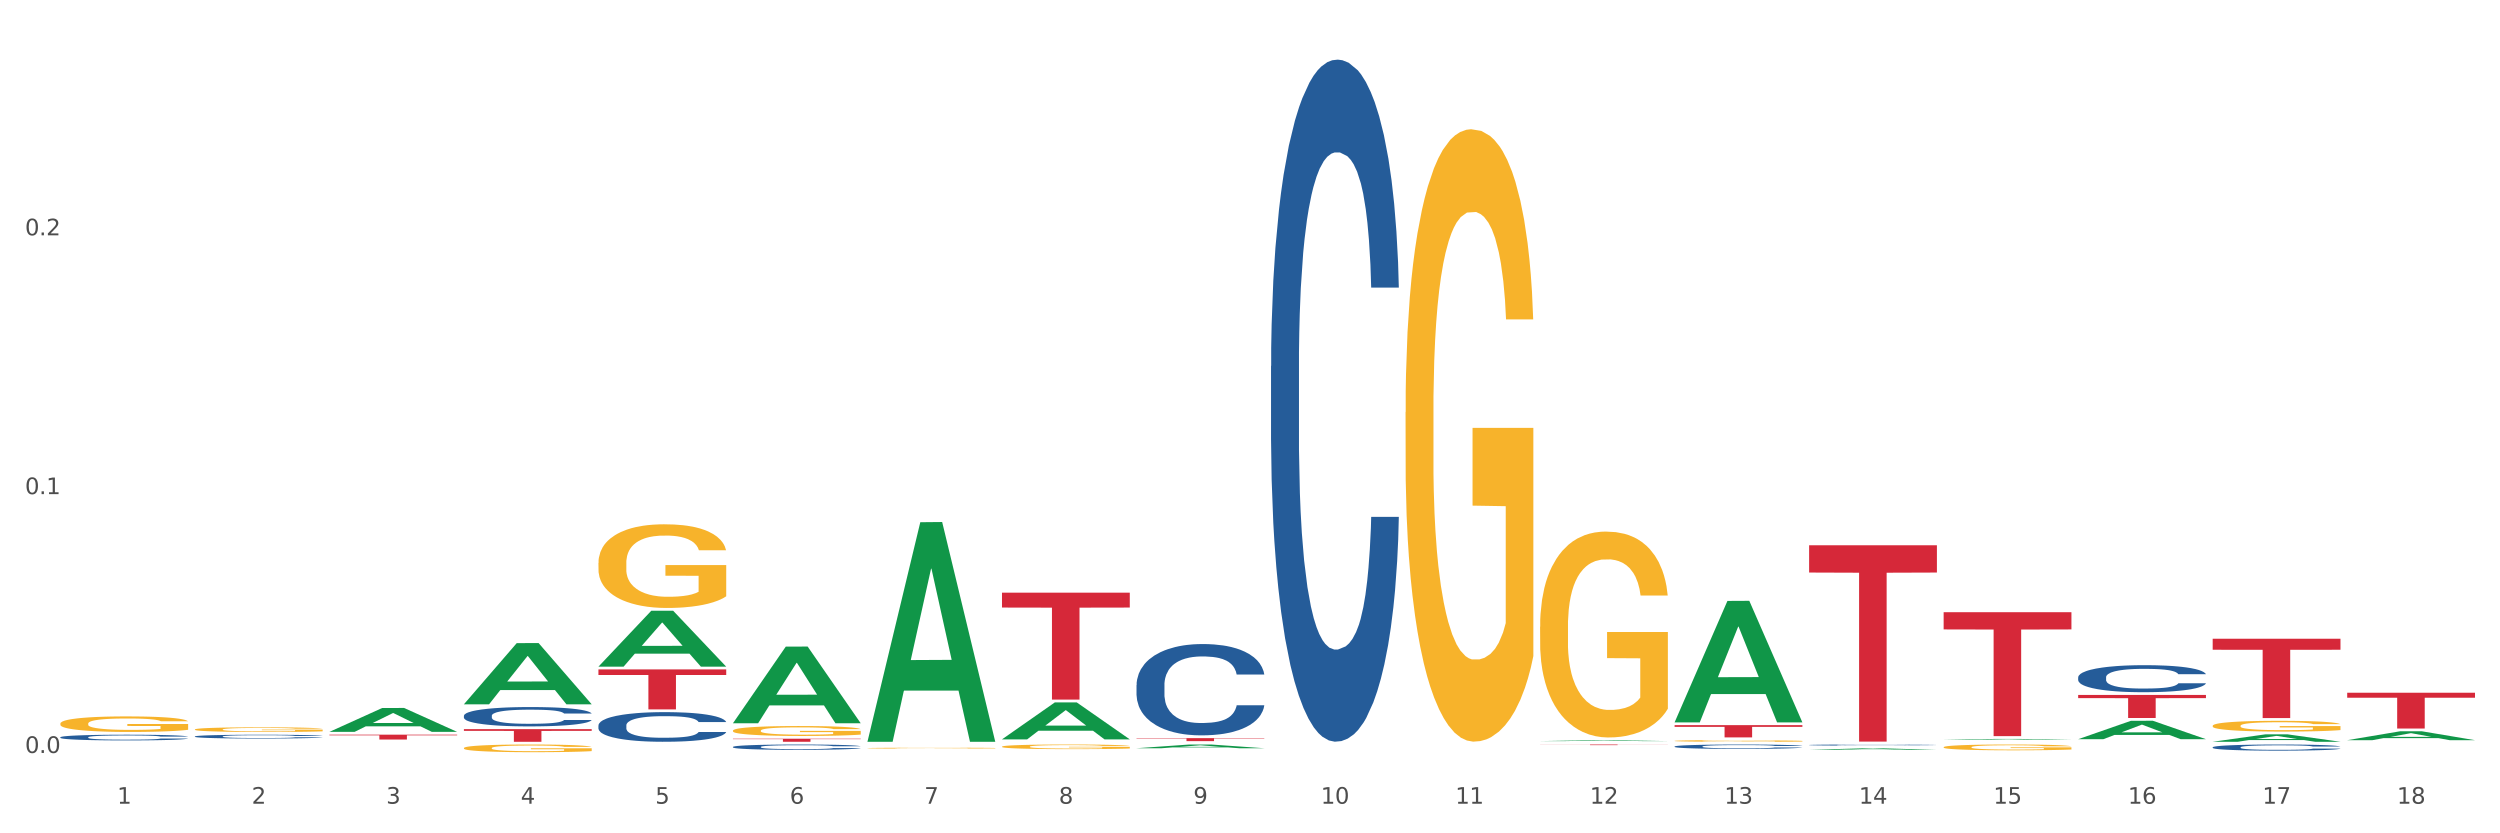 <?xml version="1.0" encoding="utf-8" standalone="no"?>
<!DOCTYPE svg PUBLIC "-//W3C//DTD SVG 1.1//EN"
  "http://www.w3.org/Graphics/SVG/1.1/DTD/svg11.dtd">
<svg xmlns:xlink="http://www.w3.org/1999/xlink" width="1080pt" height="360pt" viewBox="0 0 1080 360" xmlns="http://www.w3.org/2000/svg" version="1.1">
 <rect x="0" y="0" width="1080" height="360" fill="#333333" stroke="none"/>
 <defs>
  <style type="text/css">*{stroke-linejoin: round; stroke-linecap: butt}</style>
 </defs>
 <g id="figure_1">
  <g id="patch_1">
   <path d="M 0 360 
L 1080 360 
L 1080 0 
L 0 0 
z
" style="fill: #ffffff; stroke: #ffffff; stroke-linejoin: miter"/>
  </g>
  <g id="axes_1">
   <g id="matplotlib.axis_1">
    <g id="xtick_1">
     <g id="text_1">
      <!-- 1 -->
      <g style="fill: #4d4d4d" transform="translate(50.617 347.204) scale(0.096 -0.096)">
       <defs>
        <path id="DejaVuSans-31" d="M 794 531 
L 1825 531 
L 1825 4091 
L 703 3866 
L 703 4441 
L 1819 4666 
L 2450 4666 
L 2450 531 
L 3481 531 
L 3481 0 
L 794 0 
L 794 531 
z
" transform="scale(0.016)"/>
       </defs>
       <use xlink:href="#DejaVuSans-31"/>
      </g>
     </g>
    </g>
    <g id="xtick_2">
     <g id="text_2">
      <!-- 2 -->
      <g style="fill: #4d4d4d" transform="translate(108.73 347.204) scale(0.096 -0.096)">
       <defs>
        <path id="DejaVuSans-32" d="M 1228 531 
L 3431 531 
L 3431 0 
L 469 0 
L 469 531 
Q 828 903 1448 1529 
Q 2069 2156 2228 2338 
Q 2531 2678 2651 2914 
Q 2772 3150 2772 3378 
Q 2772 3750 2511 3984 
Q 2250 4219 1831 4219 
Q 1534 4219 1204 4116 
Q 875 4013 500 3803 
L 500 4441 
Q 881 4594 1212 4672 
Q 1544 4750 1819 4750 
Q 2544 4750 2975 4387 
Q 3406 4025 3406 3419 
Q 3406 3131 3298 2873 
Q 3191 2616 2906 2266 
Q 2828 2175 2409 1742 
Q 1991 1309 1228 531 
z
" transform="scale(0.016)"/>
       </defs>
       <use xlink:href="#DejaVuSans-32"/>
      </g>
     </g>
    </g>
    <g id="xtick_3">
     <g id="text_3">
      <!-- 3 -->
      <g style="fill: #4d4d4d" transform="translate(166.843 347.204) scale(0.096 -0.096)">
       <defs>
        <path id="DejaVuSans-33" d="M 2597 2516 
Q 3050 2419 3304 2112 
Q 3559 1806 3559 1356 
Q 3559 666 3084 287 
Q 2609 -91 1734 -91 
Q 1441 -91 1130 -33 
Q 819 25 488 141 
L 488 750 
Q 750 597 1062 519 
Q 1375 441 1716 441 
Q 2309 441 2620 675 
Q 2931 909 2931 1356 
Q 2931 1769 2642 2001 
Q 2353 2234 1838 2234 
L 1294 2234 
L 1294 2753 
L 1863 2753 
Q 2328 2753 2575 2939 
Q 2822 3125 2822 3475 
Q 2822 3834 2567 4026 
Q 2313 4219 1838 4219 
Q 1578 4219 1281 4162 
Q 984 4106 628 3988 
L 628 4550 
Q 988 4650 1302 4700 
Q 1616 4750 1894 4750 
Q 2613 4750 3031 4423 
Q 3450 4097 3450 3541 
Q 3450 3153 3228 2886 
Q 3006 2619 2597 2516 
z
" transform="scale(0.016)"/>
       </defs>
       <use xlink:href="#DejaVuSans-33"/>
      </g>
     </g>
    </g>
    <g id="xtick_4">
     <g id="text_4">
      <!-- 4 -->
      <g style="fill: #4d4d4d" transform="translate(224.957 347.204) scale(0.096 -0.096)">
       <defs>
        <path id="DejaVuSans-34" d="M 2419 4116 
L 825 1625 
L 2419 1625 
L 2419 4116 
z
M 2253 4666 
L 3047 4666 
L 3047 1625 
L 3713 1625 
L 3713 1100 
L 3047 1100 
L 3047 0 
L 2419 0 
L 2419 1100 
L 313 1100 
L 313 1709 
L 2253 4666 
z
" transform="scale(0.016)"/>
       </defs>
       <use xlink:href="#DejaVuSans-34"/>
      </g>
     </g>
    </g>
    <g id="xtick_5">
     <g id="text_5">
      <!-- 5 -->
      <g style="fill: #4d4d4d" transform="translate(283.07 347.204) scale(0.096 -0.096)">
       <defs>
        <path id="DejaVuSans-35" d="M 691 4666 
L 3169 4666 
L 3169 4134 
L 1269 4134 
L 1269 2991 
Q 1406 3038 1543 3061 
Q 1681 3084 1819 3084 
Q 2600 3084 3056 2656 
Q 3513 2228 3513 1497 
Q 3513 744 3044 326 
Q 2575 -91 1722 -91 
Q 1428 -91 1123 -41 
Q 819 9 494 109 
L 494 744 
Q 775 591 1075 516 
Q 1375 441 1709 441 
Q 2250 441 2565 725 
Q 2881 1009 2881 1497 
Q 2881 1984 2565 2268 
Q 2250 2553 1709 2553 
Q 1456 2553 1204 2497 
Q 953 2441 691 2322 
L 691 4666 
z
" transform="scale(0.016)"/>
       </defs>
       <use xlink:href="#DejaVuSans-35"/>
      </g>
     </g>
    </g>
    <g id="xtick_6">
     <g id="text_6">
      <!-- 6 -->
      <g style="fill: #4d4d4d" transform="translate(341.183 347.204) scale(0.096 -0.096)">
       <defs>
        <path id="DejaVuSans-36" d="M 2113 2584 
Q 1688 2584 1439 2293 
Q 1191 2003 1191 1497 
Q 1191 994 1439 701 
Q 1688 409 2113 409 
Q 2538 409 2786 701 
Q 3034 994 3034 1497 
Q 3034 2003 2786 2293 
Q 2538 2584 2113 2584 
z
M 3366 4563 
L 3366 3988 
Q 3128 4100 2886 4159 
Q 2644 4219 2406 4219 
Q 1781 4219 1451 3797 
Q 1122 3375 1075 2522 
Q 1259 2794 1537 2939 
Q 1816 3084 2150 3084 
Q 2853 3084 3261 2657 
Q 3669 2231 3669 1497 
Q 3669 778 3244 343 
Q 2819 -91 2113 -91 
Q 1303 -91 875 529 
Q 447 1150 447 2328 
Q 447 3434 972 4092 
Q 1497 4750 2381 4750 
Q 2619 4750 2861 4703 
Q 3103 4656 3366 4563 
z
" transform="scale(0.016)"/>
       </defs>
       <use xlink:href="#DejaVuSans-36"/>
      </g>
     </g>
    </g>
    <g id="xtick_7">
     <g id="text_7">
      <!-- 7 -->
      <g style="fill: #4d4d4d" transform="translate(399.296 347.204) scale(0.096 -0.096)">
       <defs>
        <path id="DejaVuSans-37" d="M 525 4666 
L 3525 4666 
L 3525 4397 
L 1831 0 
L 1172 0 
L 2766 4134 
L 525 4134 
L 525 4666 
z
" transform="scale(0.016)"/>
       </defs>
       <use xlink:href="#DejaVuSans-37"/>
      </g>
     </g>
    </g>
    <g id="xtick_8">
     <g id="text_8">
      <!-- 8 -->
      <g style="fill: #4d4d4d" transform="translate(457.41 347.204) scale(0.096 -0.096)">
       <defs>
        <path id="DejaVuSans-38" d="M 2034 2216 
Q 1584 2216 1326 1975 
Q 1069 1734 1069 1313 
Q 1069 891 1326 650 
Q 1584 409 2034 409 
Q 2484 409 2743 651 
Q 3003 894 3003 1313 
Q 3003 1734 2745 1975 
Q 2488 2216 2034 2216 
z
M 1403 2484 
Q 997 2584 770 2862 
Q 544 3141 544 3541 
Q 544 4100 942 4425 
Q 1341 4750 2034 4750 
Q 2731 4750 3128 4425 
Q 3525 4100 3525 3541 
Q 3525 3141 3298 2862 
Q 3072 2584 2669 2484 
Q 3125 2378 3379 2068 
Q 3634 1759 3634 1313 
Q 3634 634 3220 271 
Q 2806 -91 2034 -91 
Q 1263 -91 848 271 
Q 434 634 434 1313 
Q 434 1759 690 2068 
Q 947 2378 1403 2484 
z
M 1172 3481 
Q 1172 3119 1398 2916 
Q 1625 2713 2034 2713 
Q 2441 2713 2670 2916 
Q 2900 3119 2900 3481 
Q 2900 3844 2670 4047 
Q 2441 4250 2034 4250 
Q 1625 4250 1398 4047 
Q 1172 3844 1172 3481 
z
" transform="scale(0.016)"/>
       </defs>
       <use xlink:href="#DejaVuSans-38"/>
      </g>
     </g>
    </g>
    <g id="xtick_9">
     <g id="text_9">
      <!-- 9 -->
      <g style="fill: #4d4d4d" transform="translate(515.523 347.204) scale(0.096 -0.096)">
       <defs>
        <path id="DejaVuSans-39" d="M 703 97 
L 703 672 
Q 941 559 1184 500 
Q 1428 441 1663 441 
Q 2288 441 2617 861 
Q 2947 1281 2994 2138 
Q 2813 1869 2534 1725 
Q 2256 1581 1919 1581 
Q 1219 1581 811 2004 
Q 403 2428 403 3163 
Q 403 3881 828 4315 
Q 1253 4750 1959 4750 
Q 2769 4750 3195 4129 
Q 3622 3509 3622 2328 
Q 3622 1225 3098 567 
Q 2575 -91 1691 -91 
Q 1453 -91 1209 -44 
Q 966 3 703 97 
z
M 1959 2075 
Q 2384 2075 2632 2365 
Q 2881 2656 2881 3163 
Q 2881 3666 2632 3958 
Q 2384 4250 1959 4250 
Q 1534 4250 1286 3958 
Q 1038 3666 1038 3163 
Q 1038 2656 1286 2365 
Q 1534 2075 1959 2075 
z
" transform="scale(0.016)"/>
       </defs>
       <use xlink:href="#DejaVuSans-39"/>
      </g>
     </g>
    </g>
    <g id="xtick_10">
     <g id="text_10">
      <!-- 10 -->
      <g style="fill: #4d4d4d" transform="translate(570.582 347.204) scale(0.096 -0.096)">
       <defs>
        <path id="DejaVuSans-30" d="M 2034 4250 
Q 1547 4250 1301 3770 
Q 1056 3291 1056 2328 
Q 1056 1369 1301 889 
Q 1547 409 2034 409 
Q 2525 409 2770 889 
Q 3016 1369 3016 2328 
Q 3016 3291 2770 3770 
Q 2525 4250 2034 4250 
z
M 2034 4750 
Q 2819 4750 3233 4129 
Q 3647 3509 3647 2328 
Q 3647 1150 3233 529 
Q 2819 -91 2034 -91 
Q 1250 -91 836 529 
Q 422 1150 422 2328 
Q 422 3509 836 4129 
Q 1250 4750 2034 4750 
z
" transform="scale(0.016)"/>
       </defs>
       <use xlink:href="#DejaVuSans-31"/>
       <use xlink:href="#DejaVuSans-30" transform="translate(63.623 0)"/>
      </g>
     </g>
    </g>
    <g id="xtick_11">
     <g id="text_11">
      <!-- 11 -->
      <g style="fill: #4d4d4d" transform="translate(628.695 347.204) scale(0.096 -0.096)">
       <use xlink:href="#DejaVuSans-31"/>
       <use xlink:href="#DejaVuSans-31" transform="translate(63.623 0)"/>
      </g>
     </g>
    </g>
    <g id="xtick_12">
     <g id="text_12">
      <!-- 12 -->
      <g style="fill: #4d4d4d" transform="translate(686.809 347.204) scale(0.096 -0.096)">
       <use xlink:href="#DejaVuSans-31"/>
       <use xlink:href="#DejaVuSans-32" transform="translate(63.623 0)"/>
      </g>
     </g>
    </g>
    <g id="xtick_13">
     <g id="text_13">
      <!-- 13 -->
      <g style="fill: #4d4d4d" transform="translate(744.922 347.204) scale(0.096 -0.096)">
       <use xlink:href="#DejaVuSans-31"/>
       <use xlink:href="#DejaVuSans-33" transform="translate(63.623 0)"/>
      </g>
     </g>
    </g>
    <g id="xtick_14">
     <g id="text_14">
      <!-- 14 -->
      <g style="fill: #4d4d4d" transform="translate(803.035 347.204) scale(0.096 -0.096)">
       <use xlink:href="#DejaVuSans-31"/>
       <use xlink:href="#DejaVuSans-34" transform="translate(63.623 0)"/>
      </g>
     </g>
    </g>
    <g id="xtick_15">
     <g id="text_15">
      <!-- 15 -->
      <g style="fill: #4d4d4d" transform="translate(861.148 347.204) scale(0.096 -0.096)">
       <use xlink:href="#DejaVuSans-31"/>
       <use xlink:href="#DejaVuSans-35" transform="translate(63.623 0)"/>
      </g>
     </g>
    </g>
    <g id="xtick_16">
     <g id="text_16">
      <!-- 16 -->
      <g style="fill: #4d4d4d" transform="translate(919.262 347.204) scale(0.096 -0.096)">
       <use xlink:href="#DejaVuSans-31"/>
       <use xlink:href="#DejaVuSans-36" transform="translate(63.623 0)"/>
      </g>
     </g>
    </g>
    <g id="xtick_17">
     <g id="text_17">
      <!-- 17 -->
      <g style="fill: #4d4d4d" transform="translate(977.375 347.204) scale(0.096 -0.096)">
       <use xlink:href="#DejaVuSans-31"/>
       <use xlink:href="#DejaVuSans-37" transform="translate(63.623 0)"/>
      </g>
     </g>
    </g>
    <g id="xtick_18">
     <g id="text_18">
      <!-- 18 -->
      <g style="fill: #4d4d4d" transform="translate(1035.488 347.204) scale(0.096 -0.096)">
       <use xlink:href="#DejaVuSans-31"/>
       <use xlink:href="#DejaVuSans-38" transform="translate(63.623 0)"/>
      </g>
     </g>
    </g>
    <g id="xtick_19"/>
    <g id="xtick_20"/>
    <g id="xtick_21"/>
    <g id="xtick_22"/>
    <g id="xtick_23"/>
    <g id="xtick_24"/>
    <g id="xtick_25"/>
    <g id="xtick_26"/>
    <g id="xtick_27"/>
    <g id="xtick_28"/>
    <g id="xtick_29"/>
    <g id="xtick_30"/>
    <g id="xtick_31"/>
    <g id="xtick_32"/>
    <g id="xtick_33"/>
    <g id="xtick_34"/>
    <g id="xtick_35"/>
   </g>
   <g id="matplotlib.axis_2">
    <g id="ytick_1">
     <g id="text_19">
      <!-- 0.0 -->
      <g style="fill: #4d4d4d" transform="translate(10.8 325.276) scale(0.096 -0.096)">
       <defs>
        <path id="DejaVuSans-2e" d="M 684 794 
L 1344 794 
L 1344 0 
L 684 0 
L 684 794 
z
" transform="scale(0.016)"/>
       </defs>
       <use xlink:href="#DejaVuSans-30"/>
       <use xlink:href="#DejaVuSans-2e" transform="translate(63.623 0)"/>
       <use xlink:href="#DejaVuSans-30" transform="translate(95.41 0)"/>
      </g>
     </g>
    </g>
    <g id="ytick_2">
     <g id="text_20">
      <!-- 0.1 -->
      <g style="fill: #4d4d4d" transform="translate(10.8 213.466) scale(0.096 -0.096)">
       <use xlink:href="#DejaVuSans-30"/>
       <use xlink:href="#DejaVuSans-2e" transform="translate(63.623 0)"/>
       <use xlink:href="#DejaVuSans-31" transform="translate(95.41 0)"/>
      </g>
     </g>
    </g>
    <g id="ytick_3">
     <g id="text_21">
      <!-- 0.2 -->
      <g style="fill: #4d4d4d" transform="translate(10.8 101.657) scale(0.096 -0.096)">
       <use xlink:href="#DejaVuSans-30"/>
       <use xlink:href="#DejaVuSans-2e" transform="translate(63.623 0)"/>
       <use xlink:href="#DejaVuSans-32" transform="translate(95.41 0)"/>
      </g>
     </g>
    </g>
    <g id="ytick_4"/>
    <g id="ytick_5"/>
    <g id="ytick_6"/>
   </g>
   <g id="PolyCollection_1">
    <path d="M 1013.992 319.752 
L 1014.049 319.748 
L 1036.815 315.918 
L 1046.263 315.915 
L 1069.2 319.759 
L 1058.272 319.759 
L 1053.321 318.864 
L 1029.815 318.864 
L 1029.644 318.878 
L 1024.863 319.759 
L 1013.992 319.759 
L 1013.992 319.752 
L 1032.774 318.33 
L 1050.361 318.326 
L 1041.653 316.734 
L 1041.539 316.727 
L 1041.425 316.738 
L 1032.717 318.326 
L 1032.774 318.33 
L 1013.992 319.752 
z
" clip-path="url(#pe315f9a15f)" style="fill: #109648"/>
    <path d="M 723.426 311.985 
L 723.483 311.936 
L 746.249 259.598 
L 755.697 259.549 
L 778.634 312.084 
L 767.706 312.084 
L 762.754 299.85 
L 739.248 299.85 
L 739.078 300.047 
L 734.297 312.084 
L 723.426 312.084 
L 723.426 311.985 
L 742.208 292.549 
L 759.795 292.5 
L 751.087 270.746 
L 750.973 270.647 
L 750.859 270.795 
L 742.151 292.5 
L 742.208 292.549 
L 723.426 311.985 
z
" clip-path="url(#pe315f9a15f)" style="fill: #109648"/>
    <path d="M 665.313 320.16 
L 665.37 320.16 
L 688.136 319.775 
L 697.584 319.775 
L 720.52 320.161 
L 709.593 320.161 
L 704.641 320.071 
L 681.135 320.071 
L 680.964 320.072 
L 676.184 320.161 
L 665.313 320.161 
L 665.313 320.16 
L 684.095 320.017 
L 701.682 320.017 
L 692.974 319.857 
L 692.86 319.856 
L 692.746 319.857 
L 684.038 320.017 
L 684.095 320.017 
L 665.313 320.16 
z
" clip-path="url(#pe315f9a15f)" style="fill: #109648"/>
    <path d="M 781.539 323.944 
L 781.596 323.944 
L 804.362 323.288 
L 813.81 323.287 
L 836.747 323.946 
L 825.819 323.946 
L 820.868 323.792 
L 797.362 323.792 
L 797.191 323.795 
L 792.41 323.946 
L 781.539 323.946 
L 781.539 323.944 
L 800.321 323.701 
L 817.908 323.7 
L 809.2 323.428 
L 809.086 323.427 
L 808.972 323.428 
L 800.264 323.7 
L 800.321 323.701 
L 781.539 323.944 
z
" clip-path="url(#pe315f9a15f)" style="fill: #109648"/>
    <path d="M 955.879 320.439 
L 955.936 320.436 
L 978.702 317.232 
L 988.15 317.229 
L 1011.087 320.445 
L 1000.159 320.445 
L 995.207 319.696 
L 971.702 319.696 
L 971.531 319.708 
L 966.75 320.445 
L 955.879 320.445 
L 955.879 320.439 
L 974.661 319.249 
L 992.248 319.246 
L 983.54 317.914 
L 983.426 317.908 
L 983.312 317.917 
L 974.604 319.246 
L 974.661 319.249 
L 955.879 320.439 
z
" clip-path="url(#pe315f9a15f)" style="fill: #109648"/>
    <path d="M 897.766 319.319 
L 897.823 319.312 
L 920.589 311.376 
L 930.037 311.369 
L 952.973 319.334 
L 942.046 319.334 
L 937.094 317.479 
L 913.588 317.479 
L 913.418 317.509 
L 908.637 319.334 
L 897.766 319.334 
L 897.766 319.319 
L 916.548 316.372 
L 934.135 316.365 
L 925.427 313.067 
L 925.313 313.052 
L 925.199 313.074 
L 916.491 316.365 
L 916.548 316.372 
L 897.766 319.319 
z
" clip-path="url(#pe315f9a15f)" style="fill: #109648"/>
    <path d="M 839.653 319.642 
L 839.71 319.642 
L 862.476 319.207 
L 871.923 319.206 
L 894.86 319.643 
L 883.933 319.643 
L 878.981 319.541 
L 855.475 319.541 
L 855.304 319.543 
L 850.523 319.643 
L 839.653 319.643 
L 839.653 319.642 
L 858.435 319.481 
L 876.021 319.48 
L 867.313 319.299 
L 867.2 319.299 
L 867.086 319.3 
L 858.378 319.48 
L 858.435 319.481 
L 839.653 319.642 
z
" clip-path="url(#pe315f9a15f)" style="fill: #109648"/>
    <path d="M 781.539 235.551 
L 836.747 235.551 
L 836.747 247.338 
L 815.03 247.417 
L 815.03 320.364 
L 803.125 320.364 
L 803.125 247.417 
L 781.539 247.338 
L 781.539 235.631 
L 781.539 235.551 
z
" clip-path="url(#pe315f9a15f)" style="fill: #d62839"/>
    <path d="M 955.879 275.931 
L 1011.087 275.931 
L 1011.087 280.694 
L 989.37 280.726 
L 989.37 310.205 
L 977.465 310.205 
L 977.465 280.726 
L 955.879 280.694 
L 955.879 275.963 
L 955.879 275.931 
z
" clip-path="url(#pe315f9a15f)" style="fill: #d62839"/>
    <path d="M 1013.992 299.26 
L 1069.2 299.26 
L 1069.2 301.41 
L 1047.483 301.424 
L 1047.483 314.731 
L 1035.578 314.731 
L 1035.578 301.424 
L 1013.992 301.41 
L 1013.992 299.274 
L 1013.992 299.26 
z
" clip-path="url(#pe315f9a15f)" style="fill: #d62839"/>
    <path d="M 142.294 317.364 
L 197.501 317.364 
L 197.501 317.657 
L 175.784 317.659 
L 175.784 319.474 
L 163.879 319.474 
L 163.879 317.659 
L 142.294 317.657 
L 142.294 317.366 
L 142.294 317.364 
z
" clip-path="url(#pe315f9a15f)" style="fill: #d62839"/>
    <path d="M 200.407 314.987 
L 255.614 314.987 
L 255.614 315.745 
L 233.898 315.75 
L 233.898 320.445 
L 221.993 320.445 
L 221.993 315.75 
L 200.407 315.745 
L 200.407 314.992 
L 200.407 314.987 
z
" clip-path="url(#pe315f9a15f)" style="fill: #d62839"/>
    <path d="M 839.653 264.47 
L 894.86 264.47 
L 894.86 271.912 
L 873.143 271.962 
L 873.143 318.023 
L 861.239 318.023 
L 861.239 271.962 
L 839.653 271.912 
L 839.653 264.52 
L 839.653 264.47 
z
" clip-path="url(#pe315f9a15f)" style="fill: #d62839"/>
    <path d="M 897.766 300.216 
L 952.973 300.216 
L 952.973 301.601 
L 931.257 301.61 
L 931.257 310.185 
L 919.352 310.185 
L 919.352 301.61 
L 897.766 301.601 
L 897.766 300.225 
L 897.766 300.216 
z
" clip-path="url(#pe315f9a15f)" style="fill: #d62839"/>
    <path d="M 955.879 313.54 
L 955.944 313.536 
L 955.944 313.383 
L 956.075 313.251 
L 956.726 312.932 
L 957.704 312.668 
L 958.421 312.528 
L 959.138 312.413 
L 959.985 312.298 
L 961.028 312.179 
L 962.919 312.005 
L 964.092 311.916 
L 965.526 311.822 
L 968.133 311.686 
L 970.023 311.609 
L 971.979 311.546 
L 975.172 311.469 
L 977.258 311.435 
L 979.474 311.41 
L 982.147 311.393 
L 984.167 311.388 
L 988.6 311.401 
L 992.38 311.439 
L 994.205 311.469 
L 996.552 311.52 
L 997.79 311.554 
L 999.811 311.622 
L 1001.896 311.712 
L 1003.33 311.788 
L 1005.481 311.933 
L 1007.111 312.077 
L 1008.61 312.256 
L 1009.392 312.379 
L 1009.979 312.494 
L 1010.5 312.626 
L 1011.022 312.834 
L 999.289 312.834 
L 998.833 312.685 
L 998.116 312.545 
L 997.073 312.409 
L 996.16 312.324 
L 994.596 312.218 
L 993.162 312.15 
L 991.663 312.099 
L 989.838 312.056 
L 988.404 312.035 
L 986.383 312.018 
L 982.407 312.022 
L 979.735 312.056 
L 977.91 312.099 
L 976.737 312.137 
L 975.694 312.179 
L 974.521 312.239 
L 973.152 312.328 
L 972.174 312.409 
L 971.196 312.511 
L 970.414 312.613 
L 969.697 312.732 
L 969.111 312.86 
L 968.654 312.992 
L 968.263 313.153 
L 967.937 313.421 
L 967.937 314.004 
L 968.068 314.136 
L 968.394 314.31 
L 968.785 314.442 
L 969.437 314.599 
L 970.023 314.706 
L 971.131 314.859 
L 972.37 314.986 
L 973.347 315.067 
L 974.325 315.135 
L 976.02 315.229 
L 977.91 315.305 
L 979.54 315.352 
L 981.756 315.395 
L 983.255 315.412 
L 984.558 315.42 
L 987.752 315.42 
L 990.034 315.407 
L 992.576 315.378 
L 994.531 315.339 
L 996.16 315.292 
L 997.986 315.216 
L 999.159 315.144 
L 999.159 314.255 
L 984.819 314.251 
L 984.819 313.659 
L 1011.087 313.659 
L 1011.087 315.395 
L 1009.979 315.484 
L 1008.74 315.565 
L 1007.437 315.637 
L 1005.481 315.726 
L 1003.135 315.811 
L 1001.049 315.871 
L 998.833 315.922 
L 996.226 315.969 
L 992.836 316.011 
L 990.751 316.028 
L 988.143 316.041 
L 985.08 316.045 
L 982.407 316.037 
L 979.8 316.015 
L 977.063 315.977 
L 974.39 315.922 
L 972.37 315.867 
L 970.349 315.799 
L 968.198 315.709 
L 966.504 315.624 
L 965.2 315.548 
L 963.766 315.45 
L 962.202 315.322 
L 961.028 315.207 
L 959.985 315.088 
L 958.877 314.935 
L 958.095 314.803 
L 957.313 314.638 
L 956.857 314.514 
L 956.335 314.323 
L 955.944 314.055 
L 955.879 313.54 
z
" clip-path="url(#pe315f9a15f)" style="fill: #f7b32b"/>
    <path d="M 839.653 322.786 
L 839.718 322.784 
L 839.718 322.702 
L 839.848 322.631 
L 840.5 322.459 
L 841.478 322.317 
L 842.195 322.242 
L 842.912 322.18 
L 843.759 322.118 
L 844.802 322.054 
L 846.692 321.96 
L 847.865 321.912 
L 849.299 321.862 
L 851.906 321.789 
L 853.797 321.748 
L 855.752 321.713 
L 858.946 321.672 
L 861.032 321.654 
L 863.248 321.64 
L 865.92 321.631 
L 867.941 321.629 
L 872.373 321.635 
L 876.154 321.656 
L 877.979 321.672 
L 880.325 321.699 
L 881.563 321.718 
L 883.584 321.754 
L 885.67 321.802 
L 887.104 321.844 
L 889.255 321.921 
L 890.884 321.999 
L 892.383 322.095 
L 893.166 322.162 
L 893.752 322.223 
L 894.274 322.294 
L 894.795 322.406 
L 883.063 322.406 
L 882.606 322.326 
L 881.889 322.251 
L 880.846 322.178 
L 879.934 322.132 
L 878.37 322.075 
L 876.936 322.038 
L 875.437 322.011 
L 873.611 321.988 
L 872.178 321.976 
L 870.157 321.967 
L 866.181 321.969 
L 863.509 321.988 
L 861.684 322.011 
L 860.51 322.031 
L 859.467 322.054 
L 858.294 322.086 
L 856.925 322.134 
L 855.948 322.178 
L 854.97 322.233 
L 854.188 322.287 
L 853.471 322.351 
L 852.884 322.42 
L 852.428 322.491 
L 852.037 322.578 
L 851.711 322.722 
L 851.711 323.036 
L 851.841 323.106 
L 852.167 323.2 
L 852.558 323.271 
L 853.21 323.356 
L 853.797 323.413 
L 854.905 323.495 
L 856.143 323.564 
L 857.121 323.607 
L 858.099 323.644 
L 859.793 323.694 
L 861.684 323.736 
L 863.313 323.761 
L 865.529 323.784 
L 867.028 323.793 
L 868.332 323.797 
L 871.526 323.797 
L 873.807 323.791 
L 876.349 323.774 
L 878.304 323.754 
L 879.934 323.729 
L 881.759 323.688 
L 882.932 323.649 
L 882.932 323.171 
L 868.593 323.168 
L 868.593 322.85 
L 894.86 322.85 
L 894.86 323.784 
L 893.752 323.832 
L 892.514 323.875 
L 891.21 323.914 
L 889.255 323.962 
L 886.908 324.008 
L 884.822 324.04 
L 882.606 324.067 
L 879.999 324.092 
L 876.61 324.115 
L 874.524 324.125 
L 871.917 324.131 
L 868.853 324.134 
L 866.181 324.129 
L 863.574 324.118 
L 860.836 324.097 
L 858.164 324.067 
L 856.143 324.038 
L 854.123 324.001 
L 851.972 323.953 
L 850.277 323.907 
L 848.973 323.866 
L 847.539 323.813 
L 845.975 323.745 
L 844.802 323.683 
L 843.759 323.619 
L 842.651 323.537 
L 841.869 323.466 
L 841.087 323.376 
L 840.63 323.31 
L 840.109 323.207 
L 839.718 323.063 
L 839.653 322.786 
z
" clip-path="url(#pe315f9a15f)" style="fill: #f7b32b"/>
    <path d="M 258.52 243.198 
L 258.585 243.165 
L 258.585 241.976 
L 258.716 240.953 
L 259.367 238.477 
L 260.345 236.43 
L 261.062 235.34 
L 261.779 234.449 
L 262.626 233.558 
L 263.669 232.633 
L 265.559 231.28 
L 266.733 230.586 
L 268.167 229.86 
L 270.774 228.804 
L 272.664 228.209 
L 274.62 227.714 
L 277.813 227.12 
L 279.899 226.856 
L 282.115 226.658 
L 284.788 226.526 
L 286.808 226.493 
L 291.24 226.592 
L 295.021 226.889 
L 296.846 227.12 
L 299.192 227.516 
L 300.431 227.78 
L 302.451 228.308 
L 304.537 229.002 
L 305.971 229.596 
L 308.122 230.718 
L 309.752 231.841 
L 311.251 233.228 
L 312.033 234.185 
L 312.62 235.076 
L 313.141 236.1 
L 313.662 237.717 
L 301.93 237.717 
L 301.474 236.562 
L 300.757 235.473 
L 299.714 234.416 
L 298.801 233.756 
L 297.237 232.93 
L 295.803 232.402 
L 294.304 232.006 
L 292.479 231.676 
L 291.045 231.511 
L 289.024 231.379 
L 285.048 231.412 
L 282.376 231.676 
L 280.551 232.006 
L 279.378 232.303 
L 278.335 232.633 
L 277.162 233.096 
L 275.793 233.789 
L 274.815 234.416 
L 273.837 235.208 
L 273.055 236.001 
L 272.338 236.925 
L 271.752 237.916 
L 271.295 238.939 
L 270.904 240.194 
L 270.578 242.273 
L 270.578 246.796 
L 270.709 247.82 
L 271.035 249.173 
L 271.426 250.197 
L 272.078 251.418 
L 272.664 252.244 
L 273.772 253.432 
L 275.011 254.423 
L 275.988 255.05 
L 276.966 255.578 
L 278.661 256.304 
L 280.551 256.899 
L 282.18 257.262 
L 284.397 257.592 
L 285.896 257.724 
L 287.199 257.79 
L 290.393 257.79 
L 292.674 257.691 
L 295.216 257.46 
L 297.172 257.163 
L 298.801 256.8 
L 300.626 256.205 
L 301.8 255.644 
L 301.8 248.744 
L 287.46 248.711 
L 287.46 244.122 
L 313.728 244.122 
L 313.728 257.592 
L 312.62 258.285 
L 311.381 258.913 
L 310.078 259.474 
L 308.122 260.167 
L 305.776 260.827 
L 303.69 261.29 
L 301.474 261.686 
L 298.867 262.049 
L 295.477 262.379 
L 293.391 262.511 
L 290.784 262.61 
L 287.721 262.643 
L 285.048 262.577 
L 282.441 262.412 
L 279.704 262.115 
L 277.031 261.686 
L 275.011 261.257 
L 272.99 260.728 
L 270.839 260.035 
L 269.144 259.375 
L 267.841 258.78 
L 266.407 258.021 
L 264.843 257.031 
L 263.669 256.139 
L 262.626 255.215 
L 261.518 254.026 
L 260.736 253.003 
L 259.954 251.715 
L 259.498 250.758 
L 258.976 249.272 
L 258.585 247.193 
L 258.52 243.198 
z
" clip-path="url(#pe315f9a15f)" style="fill: #f7b32b"/>
    <path d="M 316.633 315.63 
L 316.698 315.626 
L 316.698 315.485 
L 316.829 315.363 
L 317.481 315.069 
L 318.458 314.826 
L 319.175 314.696 
L 319.892 314.59 
L 320.74 314.484 
L 321.783 314.374 
L 323.673 314.214 
L 324.846 314.131 
L 326.28 314.045 
L 328.887 313.919 
L 330.777 313.849 
L 332.733 313.79 
L 335.927 313.719 
L 338.012 313.688 
L 340.229 313.664 
L 342.901 313.649 
L 344.921 313.645 
L 349.354 313.656 
L 353.134 313.692 
L 354.959 313.719 
L 357.306 313.766 
L 358.544 313.798 
L 360.565 313.861 
L 362.65 313.943 
L 364.084 314.014 
L 366.235 314.147 
L 367.865 314.28 
L 369.364 314.445 
L 370.146 314.559 
L 370.733 314.665 
L 371.254 314.786 
L 371.776 314.979 
L 360.043 314.979 
L 359.587 314.841 
L 358.87 314.712 
L 357.827 314.586 
L 356.915 314.508 
L 355.35 314.41 
L 353.916 314.347 
L 352.417 314.3 
L 350.592 314.261 
L 349.158 314.241 
L 347.138 314.225 
L 343.162 314.229 
L 340.489 314.261 
L 338.664 314.3 
L 337.491 314.335 
L 336.448 314.374 
L 335.275 314.429 
L 333.906 314.512 
L 332.928 314.586 
L 331.951 314.68 
L 331.168 314.775 
L 330.451 314.884 
L 329.865 315.002 
L 329.409 315.124 
L 329.018 315.273 
L 328.692 315.52 
L 328.692 316.058 
L 328.822 316.179 
L 329.148 316.34 
L 329.539 316.462 
L 330.191 316.607 
L 330.777 316.705 
L 331.885 316.846 
L 333.124 316.964 
L 334.102 317.038 
L 335.079 317.101 
L 336.774 317.187 
L 338.664 317.258 
L 340.294 317.301 
L 342.51 317.34 
L 344.009 317.356 
L 345.313 317.364 
L 348.506 317.364 
L 350.788 317.352 
L 353.33 317.325 
L 355.285 317.289 
L 356.915 317.246 
L 358.74 317.176 
L 359.913 317.109 
L 359.913 316.289 
L 345.573 316.285 
L 345.573 315.74 
L 371.841 315.74 
L 371.841 317.34 
L 370.733 317.423 
L 369.494 317.497 
L 368.191 317.564 
L 366.235 317.646 
L 363.889 317.725 
L 361.803 317.78 
L 359.587 317.827 
L 356.98 317.87 
L 353.59 317.909 
L 351.505 317.925 
L 348.897 317.937 
L 345.834 317.941 
L 343.162 317.933 
L 340.554 317.913 
L 337.817 317.878 
L 335.144 317.827 
L 333.124 317.776 
L 331.103 317.713 
L 328.952 317.631 
L 327.258 317.552 
L 325.954 317.482 
L 324.52 317.391 
L 322.956 317.274 
L 321.783 317.168 
L 320.74 317.058 
L 319.632 316.917 
L 318.849 316.795 
L 318.067 316.642 
L 317.611 316.528 
L 317.09 316.352 
L 316.698 316.105 
L 316.633 315.63 
z
" clip-path="url(#pe315f9a15f)" style="fill: #f7b32b"/>
    <path d="M 723.426 313.267 
L 778.634 313.267 
L 778.634 314.002 
L 756.917 314.007 
L 756.917 318.552 
L 745.012 318.552 
L 745.012 314.007 
L 723.426 314.002 
L 723.426 313.272 
L 723.426 313.267 
z
" clip-path="url(#pe315f9a15f)" style="fill: #d62839"/>
    <path d="M 432.86 322.553 
L 432.925 322.552 
L 432.925 322.486 
L 433.055 322.429 
L 433.707 322.292 
L 434.685 322.179 
L 435.402 322.118 
L 436.119 322.069 
L 436.966 322.02 
L 438.009 321.969 
L 439.899 321.894 
L 441.073 321.855 
L 442.506 321.815 
L 445.114 321.756 
L 447.004 321.724 
L 448.959 321.696 
L 452.153 321.663 
L 454.239 321.649 
L 456.455 321.638 
L 459.127 321.63 
L 461.148 321.629 
L 465.58 321.634 
L 469.361 321.65 
L 471.186 321.663 
L 473.532 321.685 
L 474.771 321.7 
L 476.791 321.729 
L 478.877 321.767 
L 480.311 321.8 
L 482.462 321.863 
L 484.091 321.925 
L 485.591 322.001 
L 486.373 322.054 
L 486.959 322.104 
L 487.481 322.16 
L 488.002 322.25 
L 476.27 322.25 
L 475.814 322.186 
L 475.097 322.126 
L 474.054 322.067 
L 473.141 322.031 
L 471.577 321.985 
L 470.143 321.956 
L 468.644 321.934 
L 466.819 321.916 
L 465.385 321.906 
L 463.364 321.899 
L 459.388 321.901 
L 456.716 321.916 
L 454.891 321.934 
L 453.717 321.95 
L 452.675 321.969 
L 451.501 321.994 
L 450.133 322.033 
L 449.155 322.067 
L 448.177 322.111 
L 447.395 322.155 
L 446.678 322.206 
L 446.091 322.261 
L 445.635 322.318 
L 445.244 322.387 
L 444.918 322.502 
L 444.918 322.753 
L 445.049 322.809 
L 445.374 322.884 
L 445.765 322.941 
L 446.417 323.009 
L 447.004 323.054 
L 448.112 323.12 
L 449.35 323.175 
L 450.328 323.21 
L 451.306 323.239 
L 453 323.279 
L 454.891 323.312 
L 456.52 323.332 
L 458.736 323.35 
L 460.235 323.358 
L 461.539 323.361 
L 464.733 323.361 
L 467.014 323.356 
L 469.556 323.343 
L 471.512 323.327 
L 473.141 323.307 
L 474.966 323.274 
L 476.139 323.243 
L 476.139 322.861 
L 461.8 322.859 
L 461.8 322.605 
L 488.067 322.605 
L 488.067 323.35 
L 486.959 323.389 
L 485.721 323.424 
L 484.417 323.455 
L 482.462 323.493 
L 480.115 323.53 
L 478.03 323.555 
L 475.814 323.577 
L 473.206 323.597 
L 469.817 323.615 
L 467.731 323.623 
L 465.124 323.628 
L 462.061 323.63 
L 459.388 323.626 
L 456.781 323.617 
L 454.043 323.601 
L 451.371 323.577 
L 449.35 323.553 
L 447.33 323.524 
L 445.179 323.486 
L 443.484 323.449 
L 442.181 323.416 
L 440.747 323.374 
L 439.182 323.319 
L 438.009 323.27 
L 436.966 323.219 
L 435.858 323.153 
L 435.076 323.096 
L 434.294 323.025 
L 433.838 322.972 
L 433.316 322.89 
L 432.925 322.775 
L 432.86 322.553 
z
" clip-path="url(#pe315f9a15f)" style="fill: #f7b32b"/>
    <path d="M 607.2 178.08 
L 607.265 177.839 
L 607.265 169.14 
L 607.395 161.65 
L 608.047 143.529 
L 609.025 128.549 
L 609.742 120.576 
L 610.459 114.052 
L 611.306 107.529 
L 612.349 100.763 
L 614.239 90.857 
L 615.412 85.783 
L 616.846 80.468 
L 619.453 72.736 
L 621.344 68.387 
L 623.299 64.763 
L 626.493 60.414 
L 628.579 58.481 
L 630.795 57.031 
L 633.467 56.064 
L 635.488 55.823 
L 639.92 56.548 
L 643.7 58.722 
L 645.526 60.414 
L 647.872 63.313 
L 649.11 65.246 
L 651.131 69.112 
L 653.217 74.186 
L 654.651 78.535 
L 656.802 86.75 
L 658.431 94.965 
L 659.93 105.112 
L 660.713 112.119 
L 661.299 118.643 
L 661.821 126.133 
L 662.342 137.972 
L 650.61 137.972 
L 650.153 129.516 
L 649.436 121.542 
L 648.393 113.811 
L 647.481 108.978 
L 645.917 102.938 
L 644.483 99.072 
L 642.983 96.173 
L 641.158 93.756 
L 639.724 92.548 
L 637.704 91.582 
L 633.728 91.824 
L 631.056 93.756 
L 629.23 96.173 
L 628.057 98.347 
L 627.014 100.763 
L 625.841 104.146 
L 624.472 109.22 
L 623.495 113.811 
L 622.517 119.609 
L 621.735 125.408 
L 621.018 132.173 
L 620.431 139.422 
L 619.975 146.912 
L 619.584 156.093 
L 619.258 171.315 
L 619.258 204.416 
L 619.388 211.906 
L 619.714 221.813 
L 620.105 229.303 
L 620.757 238.242 
L 621.344 244.283 
L 622.452 252.981 
L 623.69 260.229 
L 624.668 264.82 
L 625.646 268.686 
L 627.34 274.002 
L 629.23 278.351 
L 630.86 281.008 
L 633.076 283.425 
L 634.575 284.391 
L 635.879 284.874 
L 639.073 284.874 
L 641.354 284.149 
L 643.896 282.458 
L 645.851 280.284 
L 647.481 277.626 
L 649.306 273.277 
L 650.479 269.169 
L 650.479 218.672 
L 636.14 218.43 
L 636.14 184.845 
L 662.407 184.845 
L 662.407 283.425 
L 661.299 288.498 
L 660.061 293.089 
L 658.757 297.197 
L 656.802 302.271 
L 654.455 307.103 
L 652.369 310.485 
L 650.153 313.385 
L 647.546 316.043 
L 644.157 318.459 
L 642.071 319.425 
L 639.464 320.15 
L 636.4 320.392 
L 633.728 319.908 
L 631.121 318.7 
L 628.383 316.526 
L 625.711 313.385 
L 623.69 310.244 
L 621.67 306.378 
L 619.519 301.304 
L 617.824 296.472 
L 616.52 292.123 
L 615.086 286.566 
L 613.522 279.317 
L 612.349 272.793 
L 611.306 266.028 
L 610.198 257.33 
L 609.416 249.84 
L 608.634 240.417 
L 608.177 233.41 
L 607.656 222.537 
L 607.265 207.316 
L 607.2 178.08 
z
" clip-path="url(#pe315f9a15f)" style="fill: #f7b32b"/>
    <path d="M 665.313 270.743 
L 665.378 270.662 
L 665.378 267.737 
L 665.508 265.219 
L 666.16 259.126 
L 667.138 254.09 
L 667.855 251.409 
L 668.572 249.216 
L 669.419 247.022 
L 670.462 244.748 
L 672.352 241.417 
L 673.526 239.711 
L 674.96 237.924 
L 677.567 235.324 
L 679.457 233.862 
L 681.412 232.644 
L 684.606 231.181 
L 686.692 230.531 
L 688.908 230.044 
L 691.58 229.719 
L 693.601 229.638 
L 698.033 229.882 
L 701.814 230.613 
L 703.639 231.181 
L 705.985 232.156 
L 707.224 232.806 
L 709.244 234.106 
L 711.33 235.812 
L 712.764 237.274 
L 714.915 240.036 
L 716.544 242.798 
L 718.044 246.21 
L 718.826 248.566 
L 719.412 250.759 
L 719.934 253.277 
L 720.455 257.258 
L 708.723 257.258 
L 708.267 254.415 
L 707.55 251.734 
L 706.507 249.134 
L 705.594 247.51 
L 704.03 245.479 
L 702.596 244.179 
L 701.097 243.204 
L 699.272 242.392 
L 697.838 241.986 
L 695.817 241.661 
L 691.841 241.742 
L 689.169 242.392 
L 687.344 243.204 
L 686.171 243.935 
L 685.128 244.748 
L 683.954 245.885 
L 682.586 247.591 
L 681.608 249.134 
L 680.63 251.084 
L 679.848 253.034 
L 679.131 255.308 
L 678.544 257.745 
L 678.088 260.264 
L 677.697 263.351 
L 677.371 268.469 
L 677.371 279.598 
L 677.502 282.116 
L 677.827 285.447 
L 678.219 287.965 
L 678.87 290.971 
L 679.457 293.002 
L 680.565 295.926 
L 681.803 298.363 
L 682.781 299.907 
L 683.759 301.207 
L 685.454 302.994 
L 687.344 304.456 
L 688.973 305.35 
L 691.189 306.162 
L 692.689 306.487 
L 693.992 306.65 
L 697.186 306.65 
L 699.467 306.406 
L 702.009 305.837 
L 703.965 305.106 
L 705.594 304.212 
L 707.419 302.75 
L 708.592 301.369 
L 708.592 284.391 
L 694.253 284.31 
L 694.253 273.018 
L 720.52 273.018 
L 720.52 306.162 
L 719.412 307.868 
L 718.174 309.412 
L 716.87 310.793 
L 714.915 312.498 
L 712.568 314.123 
L 710.483 315.261 
L 708.267 316.235 
L 705.659 317.129 
L 702.27 317.941 
L 700.184 318.266 
L 697.577 318.51 
L 694.514 318.591 
L 691.841 318.429 
L 689.234 318.023 
L 686.496 317.291 
L 683.824 316.235 
L 681.803 315.179 
L 679.783 313.88 
L 677.632 312.174 
L 675.937 310.549 
L 674.634 309.087 
L 673.2 307.218 
L 671.635 304.781 
L 670.462 302.588 
L 669.419 300.313 
L 668.311 297.389 
L 667.529 294.87 
L 666.747 291.702 
L 666.291 289.346 
L 665.769 285.691 
L 665.378 280.573 
L 665.313 270.743 
z
" clip-path="url(#pe315f9a15f)" style="fill: #f7b32b"/>
    <path d="M 723.426 320.064 
L 723.491 320.063 
L 723.491 320.04 
L 723.622 320.019 
L 724.273 319.971 
L 725.251 319.931 
L 725.968 319.909 
L 726.685 319.892 
L 727.532 319.874 
L 728.575 319.856 
L 730.466 319.83 
L 731.639 319.816 
L 733.073 319.802 
L 735.68 319.781 
L 737.57 319.769 
L 739.526 319.76 
L 742.719 319.748 
L 744.805 319.743 
L 747.021 319.739 
L 749.694 319.736 
L 751.714 319.736 
L 756.147 319.738 
L 759.927 319.744 
L 761.752 319.748 
L 764.099 319.756 
L 765.337 319.761 
L 767.358 319.771 
L 769.443 319.785 
L 770.877 319.797 
L 773.028 319.819 
L 774.658 319.841 
L 776.157 319.868 
L 776.939 319.887 
L 777.526 319.904 
L 778.047 319.924 
L 778.569 319.956 
L 766.836 319.956 
L 766.38 319.933 
L 765.663 319.912 
L 764.62 319.891 
L 763.707 319.878 
L 762.143 319.862 
L 760.709 319.852 
L 759.21 319.844 
L 757.385 319.837 
L 755.951 319.834 
L 753.93 319.832 
L 749.954 319.832 
L 747.282 319.837 
L 745.457 319.844 
L 744.284 319.85 
L 743.241 319.856 
L 742.068 319.865 
L 740.699 319.879 
L 739.721 319.891 
L 738.743 319.907 
L 737.961 319.922 
L 737.244 319.94 
L 736.658 319.96 
L 736.201 319.98 
L 735.81 320.005 
L 735.484 320.045 
L 735.484 320.134 
L 735.615 320.154 
L 735.941 320.181 
L 736.332 320.201 
L 736.984 320.225 
L 737.57 320.241 
L 738.678 320.264 
L 739.917 320.284 
L 740.894 320.296 
L 741.872 320.306 
L 743.567 320.321 
L 745.457 320.332 
L 747.087 320.339 
L 749.303 320.346 
L 750.802 320.349 
L 752.105 320.35 
L 755.299 320.35 
L 757.581 320.348 
L 760.123 320.343 
L 762.078 320.338 
L 763.707 320.33 
L 765.532 320.319 
L 766.706 320.308 
L 766.706 320.172 
L 752.366 320.172 
L 752.366 320.082 
L 778.634 320.082 
L 778.634 320.346 
L 777.526 320.36 
L 776.287 320.372 
L 774.984 320.383 
L 773.028 320.396 
L 770.682 320.409 
L 768.596 320.419 
L 766.38 320.426 
L 763.773 320.433 
L 760.383 320.44 
L 758.297 320.442 
L 755.69 320.444 
L 752.627 320.445 
L 749.954 320.444 
L 747.347 320.441 
L 744.61 320.435 
L 741.937 320.426 
L 739.917 320.418 
L 737.896 320.407 
L 735.745 320.394 
L 734.05 320.381 
L 732.747 320.369 
L 731.313 320.354 
L 729.749 320.335 
L 728.575 320.317 
L 727.532 320.299 
L 726.424 320.276 
L 725.642 320.256 
L 724.86 320.231 
L 724.404 320.212 
L 723.882 320.183 
L 723.491 320.142 
L 723.426 320.064 
z
" clip-path="url(#pe315f9a15f)" style="fill: #f7b32b"/>
    <path d="M 84.18 315.132 
L 84.245 315.13 
L 84.245 315.064 
L 84.376 315.006 
L 85.028 314.868 
L 86.005 314.754 
L 86.722 314.693 
L 87.439 314.643 
L 88.287 314.594 
L 89.329 314.542 
L 91.22 314.466 
L 92.393 314.428 
L 93.827 314.387 
L 96.434 314.328 
L 98.324 314.295 
L 100.28 314.267 
L 103.474 314.234 
L 105.559 314.219 
L 107.775 314.208 
L 110.448 314.201 
L 112.468 314.199 
L 116.901 314.205 
L 120.681 314.221 
L 122.506 314.234 
L 124.853 314.256 
L 126.091 314.271 
L 128.112 314.301 
L 130.197 314.339 
L 131.631 314.372 
L 133.782 314.435 
L 135.412 314.498 
L 136.911 314.575 
L 137.693 314.629 
L 138.28 314.678 
L 138.801 314.736 
L 139.323 314.826 
L 127.59 314.826 
L 127.134 314.761 
L 126.417 314.701 
L 125.374 314.642 
L 124.462 314.605 
L 122.897 314.559 
L 121.463 314.529 
L 119.964 314.507 
L 118.139 314.489 
L 116.705 314.479 
L 114.685 314.472 
L 110.709 314.474 
L 108.036 314.489 
L 106.211 314.507 
L 105.038 314.524 
L 103.995 314.542 
L 102.822 314.568 
L 101.453 314.607 
L 100.475 314.642 
L 99.498 314.686 
L 98.715 314.73 
L 97.998 314.782 
L 97.412 314.837 
L 96.956 314.894 
L 96.564 314.964 
L 96.239 315.08 
L 96.239 315.333 
L 96.369 315.39 
L 96.695 315.465 
L 97.086 315.523 
L 97.738 315.591 
L 98.324 315.637 
L 99.432 315.703 
L 100.671 315.758 
L 101.649 315.793 
L 102.626 315.823 
L 104.321 315.864 
L 106.211 315.897 
L 107.841 315.917 
L 110.057 315.935 
L 111.556 315.943 
L 112.86 315.946 
L 116.053 315.946 
L 118.335 315.941 
L 120.877 315.928 
L 122.832 315.911 
L 124.462 315.891 
L 126.287 315.858 
L 127.46 315.827 
L 127.46 315.441 
L 113.12 315.44 
L 113.12 315.183 
L 139.388 315.183 
L 139.388 315.935 
L 138.28 315.974 
L 137.041 316.009 
L 135.738 316.04 
L 133.782 316.079 
L 131.436 316.116 
L 129.35 316.142 
L 127.134 316.164 
L 124.527 316.184 
L 121.137 316.203 
L 119.052 316.21 
L 116.444 316.216 
L 113.381 316.217 
L 110.709 316.214 
L 108.101 316.205 
L 105.364 316.188 
L 102.691 316.164 
L 100.671 316.14 
L 98.65 316.111 
L 96.499 316.072 
L 94.805 316.035 
L 93.501 316.002 
L 92.067 315.959 
L 90.503 315.904 
L 89.329 315.854 
L 88.287 315.803 
L 87.179 315.736 
L 86.396 315.679 
L 85.614 315.607 
L 85.158 315.554 
L 84.637 315.471 
L 84.245 315.355 
L 84.18 315.132 
z
" clip-path="url(#pe315f9a15f)" style="fill: #f7b32b"/>
    <path d="M 26.067 312.592 
L 26.132 312.586 
L 26.132 312.365 
L 26.263 312.175 
L 26.914 311.715 
L 27.892 311.335 
L 28.609 311.132 
L 29.326 310.966 
L 30.173 310.801 
L 31.216 310.629 
L 33.106 310.378 
L 34.28 310.249 
L 35.714 310.114 
L 38.321 309.918 
L 40.211 309.807 
L 42.166 309.715 
L 45.36 309.605 
L 47.446 309.556 
L 49.662 309.519 
L 52.335 309.494 
L 54.355 309.488 
L 58.787 309.507 
L 62.568 309.562 
L 64.393 309.605 
L 66.739 309.678 
L 67.978 309.727 
L 69.998 309.826 
L 72.084 309.954 
L 73.518 310.065 
L 75.669 310.273 
L 77.299 310.482 
L 78.798 310.74 
L 79.58 310.917 
L 80.167 311.083 
L 80.688 311.273 
L 81.209 311.574 
L 69.477 311.574 
L 69.021 311.359 
L 68.304 311.157 
L 67.261 310.96 
L 66.348 310.838 
L 64.784 310.684 
L 63.35 310.586 
L 61.851 310.513 
L 60.026 310.451 
L 58.592 310.421 
L 56.571 310.396 
L 52.595 310.402 
L 49.923 310.451 
L 48.098 310.513 
L 46.925 310.568 
L 45.882 310.629 
L 44.709 310.715 
L 43.34 310.844 
L 42.362 310.96 
L 41.384 311.108 
L 40.602 311.255 
L 39.885 311.427 
L 39.299 311.611 
L 38.842 311.801 
L 38.451 312.034 
L 38.125 312.42 
L 38.125 313.261 
L 38.256 313.451 
L 38.582 313.702 
L 38.973 313.893 
L 39.624 314.12 
L 40.211 314.273 
L 41.319 314.494 
L 42.558 314.678 
L 43.535 314.794 
L 44.513 314.892 
L 46.208 315.027 
L 48.098 315.138 
L 49.727 315.205 
L 51.944 315.267 
L 53.443 315.291 
L 54.746 315.303 
L 57.94 315.303 
L 60.221 315.285 
L 62.763 315.242 
L 64.719 315.187 
L 66.348 315.119 
L 68.173 315.009 
L 69.347 314.905 
L 69.347 313.623 
L 55.007 313.617 
L 55.007 312.764 
L 81.275 312.764 
L 81.275 315.267 
L 80.167 315.395 
L 78.928 315.512 
L 77.625 315.616 
L 75.669 315.745 
L 73.323 315.868 
L 71.237 315.954 
L 69.021 316.027 
L 66.414 316.095 
L 63.024 316.156 
L 60.938 316.181 
L 58.331 316.199 
L 55.268 316.205 
L 52.595 316.193 
L 49.988 316.162 
L 47.251 316.107 
L 44.578 316.027 
L 42.558 315.948 
L 40.537 315.849 
L 38.386 315.721 
L 36.691 315.598 
L 35.388 315.487 
L 33.954 315.346 
L 32.389 315.162 
L 31.216 314.997 
L 30.173 314.825 
L 29.065 314.604 
L 28.283 314.414 
L 27.501 314.175 
L 27.045 313.997 
L 26.523 313.721 
L 26.132 313.334 
L 26.067 312.592 
z
" clip-path="url(#pe315f9a15f)" style="fill: #f7b32b"/>
    <path d="M 200.407 323.163 
L 200.472 323.16 
L 200.472 323.051 
L 200.602 322.957 
L 201.254 322.729 
L 202.232 322.541 
L 202.949 322.441 
L 203.666 322.359 
L 204.513 322.278 
L 205.556 322.193 
L 207.446 322.068 
L 208.619 322.005 
L 210.053 321.938 
L 212.661 321.841 
L 214.551 321.786 
L 216.506 321.741 
L 219.7 321.686 
L 221.786 321.662 
L 224.002 321.644 
L 226.674 321.632 
L 228.695 321.629 
L 233.127 321.638 
L 236.908 321.665 
L 238.733 321.686 
L 241.079 321.723 
L 242.318 321.747 
L 244.338 321.795 
L 246.424 321.859 
L 247.858 321.914 
L 250.009 322.017 
L 251.638 322.12 
L 253.138 322.247 
L 253.92 322.335 
L 254.506 322.417 
L 255.028 322.511 
L 255.549 322.66 
L 243.817 322.66 
L 243.361 322.554 
L 242.644 322.453 
L 241.601 322.356 
L 240.688 322.296 
L 239.124 322.22 
L 237.69 322.171 
L 236.191 322.135 
L 234.366 322.105 
L 232.932 322.09 
L 230.911 322.077 
L 226.935 322.08 
L 224.263 322.105 
L 222.438 322.135 
L 221.264 322.162 
L 220.222 322.193 
L 219.048 322.235 
L 217.68 322.299 
L 216.702 322.356 
L 215.724 322.429 
L 214.942 322.502 
L 214.225 322.587 
L 213.638 322.678 
L 213.182 322.772 
L 212.791 322.887 
L 212.465 323.078 
L 212.465 323.494 
L 212.595 323.588 
L 212.921 323.712 
L 213.312 323.806 
L 213.964 323.918 
L 214.551 323.994 
L 215.659 324.103 
L 216.897 324.194 
L 217.875 324.252 
L 218.853 324.3 
L 220.547 324.367 
L 222.438 324.422 
L 224.067 324.455 
L 226.283 324.485 
L 227.782 324.498 
L 229.086 324.504 
L 232.28 324.504 
L 234.561 324.495 
L 237.103 324.473 
L 239.059 324.446 
L 240.688 324.413 
L 242.513 324.358 
L 243.686 324.307 
L 243.686 323.673 
L 229.347 323.67 
L 229.347 323.248 
L 255.614 323.248 
L 255.614 324.485 
L 254.506 324.549 
L 253.268 324.607 
L 251.964 324.658 
L 250.009 324.722 
L 247.662 324.783 
L 245.577 324.825 
L 243.361 324.862 
L 240.753 324.895 
L 237.364 324.925 
L 235.278 324.937 
L 232.671 324.946 
L 229.607 324.95 
L 226.935 324.943 
L 224.328 324.928 
L 221.59 324.901 
L 218.918 324.862 
L 216.897 324.822 
L 214.877 324.774 
L 212.726 324.71 
L 211.031 324.649 
L 209.728 324.595 
L 208.294 324.525 
L 206.729 324.434 
L 205.556 324.352 
L 204.513 324.267 
L 203.405 324.158 
L 202.623 324.064 
L 201.841 323.946 
L 201.384 323.858 
L 200.863 323.721 
L 200.472 323.53 
L 200.407 323.163 
z
" clip-path="url(#pe315f9a15f)" style="fill: #f7b32b"/>
    <path d="M 374.747 323.196 
L 374.812 323.196 
L 374.812 323.183 
L 374.942 323.171 
L 375.594 323.144 
L 376.572 323.122 
L 377.289 323.11 
L 378.006 323.1 
L 378.853 323.09 
L 379.896 323.08 
L 381.786 323.065 
L 382.959 323.058 
L 384.393 323.05 
L 387 323.038 
L 388.891 323.032 
L 390.846 323.026 
L 394.04 323.02 
L 396.126 323.017 
L 398.342 323.015 
L 401.014 323.013 
L 403.035 323.013 
L 407.467 323.014 
L 411.247 323.017 
L 413.072 323.02 
L 415.419 323.024 
L 416.657 323.027 
L 418.678 323.033 
L 420.764 323.04 
L 422.198 323.047 
L 424.349 323.059 
L 425.978 323.072 
L 427.477 323.087 
L 428.259 323.097 
L 428.846 323.107 
L 429.368 323.118 
L 429.889 323.136 
L 418.157 323.136 
L 417.7 323.123 
L 416.983 323.111 
L 415.94 323.1 
L 415.028 323.093 
L 413.464 323.083 
L 412.03 323.078 
L 410.53 323.073 
L 408.705 323.07 
L 407.271 323.068 
L 405.251 323.066 
L 401.275 323.067 
L 398.602 323.07 
L 396.777 323.073 
L 395.604 323.077 
L 394.561 323.08 
L 393.388 323.085 
L 392.019 323.093 
L 391.042 323.1 
L 390.064 323.108 
L 389.282 323.117 
L 388.565 323.127 
L 387.978 323.138 
L 387.522 323.149 
L 387.131 323.163 
L 386.805 323.186 
L 386.805 323.235 
L 386.935 323.247 
L 387.261 323.262 
L 387.652 323.273 
L 388.304 323.286 
L 388.891 323.295 
L 389.999 323.308 
L 391.237 323.319 
L 392.215 323.326 
L 393.193 323.332 
L 394.887 323.34 
L 396.777 323.346 
L 398.407 323.35 
L 400.623 323.354 
L 402.122 323.355 
L 403.426 323.356 
L 406.62 323.356 
L 408.901 323.355 
L 411.443 323.352 
L 413.398 323.349 
L 415.028 323.345 
L 416.853 323.339 
L 418.026 323.332 
L 418.026 323.257 
L 403.687 323.256 
L 403.687 323.206 
L 429.954 323.206 
L 429.954 323.354 
L 428.846 323.361 
L 427.608 323.368 
L 426.304 323.374 
L 424.349 323.382 
L 422.002 323.389 
L 419.916 323.394 
L 417.7 323.399 
L 415.093 323.403 
L 411.704 323.406 
L 409.618 323.408 
L 407.011 323.409 
L 403.947 323.409 
L 401.275 323.408 
L 398.668 323.407 
L 395.93 323.403 
L 393.258 323.399 
L 391.237 323.394 
L 389.217 323.388 
L 387.066 323.381 
L 385.371 323.373 
L 384.067 323.367 
L 382.633 323.359 
L 381.069 323.348 
L 379.896 323.338 
L 378.853 323.328 
L 377.745 323.315 
L 376.963 323.304 
L 376.181 323.289 
L 375.724 323.279 
L 375.203 323.263 
L 374.812 323.24 
L 374.747 323.196 
z
" clip-path="url(#pe315f9a15f)" style="fill: #f7b32b"/>
    <path d="M 258.52 289.193 
L 313.728 289.193 
L 313.728 291.592 
L 292.011 291.608 
L 292.011 306.458 
L 280.106 306.458 
L 280.106 291.608 
L 258.52 291.592 
L 258.52 289.209 
L 258.52 289.193 
z
" clip-path="url(#pe315f9a15f)" style="fill: #d62839"/>
    <path d="M 665.313 321.629 
L 720.52 321.629 
L 720.52 321.666 
L 698.804 321.667 
L 698.804 321.9 
L 686.899 321.9 
L 686.899 321.667 
L 665.313 321.666 
L 665.313 321.629 
L 665.313 321.629 
z
" clip-path="url(#pe315f9a15f)" style="fill: #d62839"/>
    <path d="M 490.973 318.86 
L 546.181 318.86 
L 546.181 319.041 
L 524.464 319.042 
L 524.464 320.166 
L 512.559 320.166 
L 512.559 319.042 
L 490.973 319.041 
L 490.973 318.861 
L 490.973 318.86 
z
" clip-path="url(#pe315f9a15f)" style="fill: #d62839"/>
    <path d="M 432.86 256.043 
L 488.067 256.043 
L 488.067 262.463 
L 466.351 262.507 
L 466.351 302.24 
L 454.446 302.24 
L 454.446 262.507 
L 432.86 262.463 
L 432.86 256.087 
L 432.86 256.043 
z
" clip-path="url(#pe315f9a15f)" style="fill: #d62839"/>
    <path d="M 316.633 319.124 
L 371.841 319.124 
L 371.841 319.308 
L 350.124 319.309 
L 350.124 320.445 
L 338.219 320.445 
L 338.219 319.309 
L 316.633 319.308 
L 316.633 319.125 
L 316.633 319.124 
z
" clip-path="url(#pe315f9a15f)" style="fill: #d62839"/>
    <path d="M 316.633 312.399 
L 316.69 312.368 
L 339.456 279.34 
L 348.904 279.309 
L 371.841 312.461 
L 360.913 312.461 
L 355.962 304.741 
L 332.456 304.741 
L 332.285 304.866 
L 327.504 312.461 
L 316.633 312.461 
L 316.633 312.399 
L 335.415 300.134 
L 353.002 300.103 
L 344.294 286.375 
L 344.18 286.313 
L 344.066 286.406 
L 335.358 300.103 
L 335.415 300.134 
L 316.633 312.399 
z
" clip-path="url(#pe315f9a15f)" style="fill: #109648"/>
    <path d="M 374.747 320.267 
L 374.803 320.178 
L 397.569 225.598 
L 407.017 225.509 
L 429.954 320.445 
L 419.026 320.445 
L 414.075 298.338 
L 390.569 298.338 
L 390.398 298.694 
L 385.617 320.445 
L 374.747 320.445 
L 374.747 320.267 
L 393.529 285.145 
L 411.115 285.056 
L 402.407 245.744 
L 402.293 245.566 
L 402.18 245.833 
L 393.472 285.056 
L 393.529 285.145 
L 374.747 320.267 
z
" clip-path="url(#pe315f9a15f)" style="fill: #109648"/>
    <path d="M 490.973 295.952 
L 491.038 295.916 
L 491.038 294.907 
L 491.234 293.538 
L 491.952 291.016 
L 492.866 289.106 
L 494.432 286.873 
L 495.28 285.936 
L 496.389 284.891 
L 498.673 283.198 
L 501.284 281.757 
L 503.111 280.964 
L 504.481 280.46 
L 507.548 279.559 
L 509.31 279.163 
L 511.138 278.839 
L 512.704 278.622 
L 515.314 278.37 
L 517.402 278.262 
L 519.817 278.226 
L 521.84 278.262 
L 524.515 278.406 
L 528.431 278.839 
L 529.932 279.091 
L 531.955 279.523 
L 534.043 280.1 
L 535.74 280.676 
L 537.697 281.505 
L 539.72 282.585 
L 541.678 283.954 
L 543.048 285.215 
L 544.158 286.548 
L 545.137 288.17 
L 545.854 289.935 
L 546.181 291.412 
L 534.239 291.412 
L 533.912 290.079 
L 533.26 288.638 
L 532.607 287.665 
L 531.889 286.873 
L 530.78 285.972 
L 529.801 285.396 
L 528.17 284.711 
L 526.669 284.279 
L 525.429 284.027 
L 523.928 283.81 
L 520.73 283.594 
L 518.446 283.594 
L 517.011 283.666 
L 515.249 283.846 
L 513.748 284.099 
L 511.986 284.531 
L 510.615 284.999 
L 509.245 285.612 
L 508.462 286.044 
L 507.287 286.837 
L 506.504 287.485 
L 505.46 288.602 
L 504.873 289.395 
L 503.829 291.448 
L 503.372 292.961 
L 503.176 294.006 
L 503.046 295.159 
L 503.046 300.779 
L 503.437 303.301 
L 503.763 304.382 
L 504.286 305.607 
L 505.264 307.192 
L 506.7 308.741 
L 508.201 309.858 
L 509.441 310.543 
L 510.615 311.047 
L 511.79 311.443 
L 513.226 311.804 
L 514.4 312.02 
L 516.162 312.236 
L 518.251 312.344 
L 519.882 312.344 
L 523.21 312.164 
L 524.711 311.984 
L 526.147 311.732 
L 527.713 311.335 
L 528.953 310.903 
L 529.671 310.579 
L 530.845 309.894 
L 531.759 309.174 
L 532.542 308.345 
L 533.064 307.624 
L 533.651 306.544 
L 534.108 305.319 
L 534.239 304.67 
L 546.181 304.67 
L 545.92 305.967 
L 545.463 307.228 
L 544.549 308.921 
L 543.831 309.894 
L 542.722 311.083 
L 541.547 312.092 
L 539.916 313.209 
L 538.415 314.037 
L 536.849 314.758 
L 535.152 315.406 
L 532.085 316.307 
L 530.976 316.559 
L 528.626 316.992 
L 526.799 317.244 
L 524.124 317.496 
L 521.383 317.64 
L 518.512 317.676 
L 515.967 317.604 
L 513.161 317.388 
L 511.399 317.172 
L 509.441 316.848 
L 507.157 316.343 
L 505.003 315.731 
L 502.98 315.01 
L 501.088 314.181 
L 499.326 313.245 
L 497.042 311.696 
L 495.345 310.182 
L 494.105 308.777 
L 493.257 307.588 
L 492.409 306.075 
L 491.952 305.031 
L 491.234 302.509 
L 490.973 300.167 
L 490.973 295.952 
z
" clip-path="url(#pe315f9a15f)" style="fill: #255c99"/>
    <path d="M 316.633 322.661 
L 316.699 322.659 
L 316.699 322.6 
L 316.894 322.52 
L 317.612 322.373 
L 318.526 322.262 
L 320.092 322.132 
L 320.94 322.077 
L 322.05 322.017 
L 324.334 321.918 
L 326.944 321.834 
L 328.771 321.788 
L 330.142 321.759 
L 333.209 321.706 
L 334.971 321.683 
L 336.798 321.664 
L 338.364 321.652 
L 340.974 321.637 
L 343.062 321.631 
L 345.477 321.629 
L 347.5 321.631 
L 350.175 321.639 
L 354.091 321.664 
L 355.592 321.679 
L 357.615 321.704 
L 359.703 321.738 
L 361.4 321.771 
L 363.357 321.819 
L 365.38 321.882 
L 367.338 321.962 
L 368.709 322.035 
L 369.818 322.113 
L 370.797 322.208 
L 371.515 322.31 
L 371.841 322.396 
L 359.899 322.396 
L 359.573 322.319 
L 358.92 322.235 
L 358.267 322.178 
L 357.55 322.132 
L 356.44 322.08 
L 355.461 322.046 
L 353.83 322.006 
L 352.329 321.981 
L 351.089 321.966 
L 349.588 321.954 
L 346.391 321.941 
L 344.107 321.941 
L 342.671 321.945 
L 340.909 321.956 
L 339.408 321.97 
L 337.646 321.996 
L 336.276 322.023 
L 334.905 322.059 
L 334.122 322.084 
L 332.948 322.13 
L 332.165 322.168 
L 331.12 322.233 
L 330.533 322.279 
L 329.489 322.398 
L 329.032 322.487 
L 328.836 322.547 
L 328.706 322.614 
L 328.706 322.942 
L 329.097 323.089 
L 329.424 323.151 
L 329.946 323.223 
L 330.925 323.315 
L 332.36 323.405 
L 333.861 323.47 
L 335.101 323.51 
L 336.276 323.54 
L 337.45 323.563 
L 338.886 323.584 
L 340.061 323.596 
L 341.823 323.609 
L 343.911 323.615 
L 345.542 323.615 
L 348.87 323.605 
L 350.371 323.594 
L 351.807 323.579 
L 353.373 323.556 
L 354.613 323.531 
L 355.331 323.512 
L 356.505 323.472 
L 357.419 323.43 
L 358.202 323.382 
L 358.724 323.34 
L 359.312 323.277 
L 359.768 323.206 
L 359.899 323.168 
L 371.841 323.168 
L 371.58 323.244 
L 371.123 323.317 
L 370.209 323.416 
L 369.492 323.472 
L 368.382 323.542 
L 367.208 323.6 
L 365.576 323.665 
L 364.075 323.714 
L 362.509 323.756 
L 360.812 323.793 
L 357.745 323.846 
L 356.636 323.861 
L 354.287 323.886 
L 352.46 323.9 
L 349.784 323.915 
L 347.043 323.923 
L 344.172 323.926 
L 341.627 323.921 
L 338.821 323.909 
L 337.059 323.896 
L 335.101 323.877 
L 332.817 323.848 
L 330.664 323.812 
L 328.641 323.77 
L 326.748 323.722 
L 324.986 323.668 
L 322.702 323.577 
L 321.006 323.489 
L 319.766 323.407 
L 318.917 323.338 
L 318.069 323.25 
L 317.612 323.189 
L 316.894 323.042 
L 316.633 322.906 
L 316.633 322.661 
z
" clip-path="url(#pe315f9a15f)" style="fill: #255c99"/>
    <path d="M 258.52 313.394 
L 258.585 313.383 
L 258.585 313.055 
L 258.781 312.611 
L 259.499 311.792 
L 260.412 311.173 
L 261.979 310.448 
L 262.827 310.144 
L 263.936 309.805 
L 266.22 309.255 
L 268.831 308.787 
L 270.658 308.53 
L 272.028 308.366 
L 275.095 308.074 
L 276.857 307.945 
L 278.685 307.84 
L 280.251 307.77 
L 282.861 307.688 
L 284.949 307.653 
L 287.364 307.641 
L 289.387 307.653 
L 292.062 307.7 
L 295.978 307.84 
L 297.479 307.922 
L 299.502 308.062 
L 301.59 308.249 
L 303.286 308.436 
L 305.244 308.705 
L 307.267 309.056 
L 309.225 309.5 
L 310.595 309.91 
L 311.705 310.342 
L 312.684 310.869 
L 313.401 311.442 
L 313.728 311.921 
L 301.786 311.921 
L 301.459 311.488 
L 300.807 311.021 
L 300.154 310.705 
L 299.436 310.448 
L 298.327 310.155 
L 297.348 309.968 
L 295.717 309.746 
L 294.216 309.606 
L 292.976 309.524 
L 291.475 309.454 
L 288.277 309.384 
L 285.993 309.384 
L 284.558 309.407 
L 282.796 309.465 
L 281.295 309.547 
L 279.533 309.688 
L 278.162 309.84 
L 276.792 310.038 
L 276.009 310.179 
L 274.834 310.436 
L 274.051 310.646 
L 273.007 311.009 
L 272.42 311.266 
L 271.376 311.933 
L 270.919 312.424 
L 270.723 312.763 
L 270.593 313.137 
L 270.593 314.961 
L 270.984 315.78 
L 271.31 316.13 
L 271.833 316.528 
L 272.811 317.042 
L 274.247 317.545 
L 275.748 317.908 
L 276.988 318.13 
L 278.162 318.294 
L 279.337 318.422 
L 280.773 318.539 
L 281.947 318.609 
L 283.709 318.679 
L 285.798 318.715 
L 287.429 318.715 
L 290.757 318.656 
L 292.258 318.598 
L 293.694 318.516 
L 295.26 318.387 
L 296.5 318.247 
L 297.218 318.142 
L 298.392 317.919 
L 299.306 317.686 
L 300.089 317.417 
L 300.611 317.183 
L 301.198 316.832 
L 301.655 316.434 
L 301.786 316.224 
L 313.728 316.224 
L 313.467 316.645 
L 313.01 317.054 
L 312.096 317.604 
L 311.378 317.919 
L 310.269 318.305 
L 309.094 318.633 
L 307.463 318.995 
L 305.962 319.264 
L 304.396 319.498 
L 302.699 319.708 
L 299.632 320.001 
L 298.523 320.083 
L 296.173 320.223 
L 294.346 320.305 
L 291.671 320.387 
L 288.93 320.433 
L 286.059 320.445 
L 283.514 320.422 
L 280.707 320.352 
L 278.946 320.281 
L 276.988 320.176 
L 274.704 320.012 
L 272.55 319.814 
L 270.527 319.58 
L 268.635 319.311 
L 266.873 319.007 
L 264.589 318.504 
L 262.892 318.013 
L 261.652 317.557 
L 260.804 317.171 
L 259.956 316.68 
L 259.499 316.341 
L 258.781 315.522 
L 258.52 314.762 
L 258.52 313.394 
z
" clip-path="url(#pe315f9a15f)" style="fill: #255c99"/>
    <path d="M 781.539 321.842 
L 781.605 321.842 
L 781.605 321.83 
L 781.8 321.813 
L 782.518 321.783 
L 783.432 321.76 
L 784.998 321.733 
L 785.846 321.721 
L 786.956 321.709 
L 789.24 321.688 
L 791.85 321.671 
L 793.677 321.662 
L 795.048 321.655 
L 798.115 321.645 
L 799.877 321.64 
L 801.704 321.636 
L 803.27 321.633 
L 805.88 321.63 
L 807.969 321.629 
L 810.383 321.629 
L 812.406 321.629 
L 815.082 321.631 
L 818.997 321.636 
L 820.498 321.639 
L 822.521 321.644 
L 824.609 321.651 
L 826.306 321.658 
L 828.264 321.668 
L 830.287 321.681 
L 832.244 321.698 
L 833.615 321.713 
L 834.724 321.729 
L 835.703 321.748 
L 836.421 321.77 
L 836.747 321.787 
L 824.805 321.787 
L 824.479 321.771 
L 823.826 321.754 
L 823.173 321.742 
L 822.456 321.733 
L 821.346 321.722 
L 820.367 321.715 
L 818.736 321.707 
L 817.235 321.701 
L 815.995 321.698 
L 814.494 321.696 
L 811.297 321.693 
L 809.013 321.693 
L 807.577 321.694 
L 805.815 321.696 
L 804.314 321.699 
L 802.552 321.705 
L 801.182 321.71 
L 799.811 321.718 
L 799.028 321.723 
L 797.854 321.732 
L 797.071 321.74 
L 796.026 321.754 
L 795.439 321.763 
L 794.395 321.788 
L 793.938 321.806 
L 793.742 321.819 
L 793.612 321.833 
L 793.612 321.9 
L 794.003 321.931 
L 794.33 321.944 
L 794.852 321.959 
L 795.831 321.978 
L 797.266 321.996 
L 798.767 322.01 
L 800.007 322.018 
L 801.182 322.024 
L 802.356 322.029 
L 803.792 322.033 
L 804.967 322.036 
L 806.729 322.038 
L 808.817 322.04 
L 810.448 322.04 
L 813.776 322.038 
L 815.277 322.035 
L 816.713 322.032 
L 818.279 322.028 
L 819.519 322.022 
L 820.237 322.018 
L 821.412 322.01 
L 822.325 322.002 
L 823.108 321.992 
L 823.63 321.983 
L 824.218 321.97 
L 824.674 321.955 
L 824.805 321.947 
L 836.747 321.947 
L 836.486 321.963 
L 836.029 321.978 
L 835.116 321.998 
L 834.398 322.01 
L 833.288 322.025 
L 832.114 322.037 
L 830.482 322.05 
L 828.981 322.06 
L 827.415 322.069 
L 825.718 322.077 
L 822.651 322.088 
L 821.542 322.091 
L 819.193 322.096 
L 817.366 322.099 
L 814.69 322.102 
L 811.949 322.104 
L 809.078 322.104 
L 806.533 322.103 
L 803.727 322.101 
L 801.965 322.098 
L 800.007 322.094 
L 797.723 322.088 
L 795.57 322.081 
L 793.547 322.072 
L 791.654 322.062 
L 789.892 322.051 
L 787.608 322.032 
L 785.912 322.014 
L 784.672 321.997 
L 783.823 321.982 
L 782.975 321.964 
L 782.518 321.952 
L 781.8 321.921 
L 781.539 321.893 
L 781.539 321.842 
z
" clip-path="url(#pe315f9a15f)" style="fill: #255c99"/>
    <path d="M 897.766 292.603 
L 897.831 292.592 
L 897.831 292.294 
L 898.027 291.888 
L 898.745 291.142 
L 899.658 290.577 
L 901.225 289.916 
L 902.073 289.639 
L 903.182 289.33 
L 905.466 288.828 
L 908.077 288.402 
L 909.904 288.167 
L 911.274 288.018 
L 914.341 287.752 
L 916.103 287.634 
L 917.93 287.538 
L 919.497 287.474 
L 922.107 287.4 
L 924.195 287.368 
L 926.61 287.357 
L 928.633 287.368 
L 931.308 287.41 
L 935.224 287.538 
L 936.724 287.613 
L 938.747 287.741 
L 940.836 287.912 
L 942.532 288.082 
L 944.49 288.327 
L 946.513 288.647 
L 948.471 289.052 
L 949.841 289.426 
L 950.951 289.82 
L 951.929 290.3 
L 952.647 290.822 
L 952.973 291.259 
L 941.031 291.259 
L 940.705 290.865 
L 940.053 290.438 
L 939.4 290.151 
L 938.682 289.916 
L 937.573 289.649 
L 936.594 289.479 
L 934.962 289.276 
L 933.462 289.148 
L 932.222 289.074 
L 930.721 289.01 
L 927.523 288.946 
L 925.239 288.946 
L 923.804 288.967 
L 922.042 289.02 
L 920.541 289.095 
L 918.779 289.223 
L 917.408 289.362 
L 916.038 289.543 
L 915.255 289.671 
L 914.08 289.905 
L 913.297 290.097 
L 912.253 290.428 
L 911.666 290.662 
L 910.622 291.27 
L 910.165 291.718 
L 909.969 292.027 
L 909.838 292.368 
L 909.838 294.032 
L 910.23 294.778 
L 910.556 295.098 
L 911.078 295.46 
L 912.057 295.929 
L 913.493 296.388 
L 914.994 296.718 
L 916.234 296.921 
L 917.408 297.07 
L 918.583 297.188 
L 920.019 297.294 
L 921.193 297.358 
L 922.955 297.422 
L 925.043 297.454 
L 926.675 297.454 
L 930.003 297.401 
L 931.504 297.347 
L 932.94 297.273 
L 934.506 297.156 
L 935.746 297.028 
L 936.463 296.932 
L 937.638 296.729 
L 938.552 296.516 
L 939.335 296.271 
L 939.857 296.057 
L 940.444 295.737 
L 940.901 295.375 
L 941.031 295.183 
L 952.973 295.183 
L 952.712 295.567 
L 952.256 295.94 
L 951.342 296.441 
L 950.624 296.729 
L 949.515 297.081 
L 948.34 297.379 
L 946.709 297.71 
L 945.208 297.955 
L 943.642 298.168 
L 941.945 298.36 
L 938.878 298.627 
L 937.769 298.702 
L 935.419 298.829 
L 933.592 298.904 
L 930.917 298.979 
L 928.176 299.021 
L 925.304 299.032 
L 922.759 299.011 
L 919.953 298.947 
L 918.191 298.883 
L 916.234 298.787 
L 913.95 298.638 
L 911.796 298.456 
L 909.773 298.243 
L 907.881 297.998 
L 906.119 297.721 
L 903.835 297.262 
L 902.138 296.814 
L 900.898 296.399 
L 900.05 296.047 
L 899.202 295.599 
L 898.745 295.29 
L 898.027 294.543 
L 897.766 293.85 
L 897.766 292.603 
z
" clip-path="url(#pe315f9a15f)" style="fill: #255c99"/>
    <path d="M 955.879 322.821 
L 955.944 322.819 
L 955.944 322.751 
L 956.14 322.659 
L 956.858 322.489 
L 957.772 322.361 
L 959.338 322.21 
L 960.186 322.147 
L 961.295 322.077 
L 963.579 321.963 
L 966.19 321.866 
L 968.017 321.813 
L 969.387 321.779 
L 972.454 321.718 
L 974.216 321.692 
L 976.044 321.67 
L 977.61 321.655 
L 980.22 321.638 
L 982.308 321.631 
L 984.723 321.629 
L 986.746 321.631 
L 989.421 321.641 
L 993.337 321.67 
L 994.838 321.687 
L 996.861 321.716 
L 998.949 321.755 
L 1000.646 321.793 
L 1002.603 321.849 
L 1004.626 321.922 
L 1006.584 322.014 
L 1007.954 322.099 
L 1009.064 322.188 
L 1010.043 322.298 
L 1010.76 322.416 
L 1011.087 322.516 
L 999.145 322.516 
L 998.818 322.426 
L 998.166 322.329 
L 997.513 322.264 
L 996.795 322.21 
L 995.686 322.15 
L 994.707 322.111 
L 993.076 322.065 
L 991.575 322.036 
L 990.335 322.019 
L 988.834 322.004 
L 985.636 321.99 
L 983.352 321.99 
L 981.917 321.995 
L 980.155 322.007 
L 978.654 322.024 
L 976.892 322.053 
L 975.522 322.084 
L 974.151 322.125 
L 973.368 322.155 
L 972.193 322.208 
L 971.41 322.252 
L 970.366 322.327 
L 969.779 322.38 
L 968.735 322.518 
L 968.278 322.62 
L 968.082 322.69 
L 967.952 322.768 
L 967.952 323.146 
L 968.343 323.316 
L 968.67 323.388 
L 969.192 323.471 
L 970.17 323.577 
L 971.606 323.682 
L 973.107 323.757 
L 974.347 323.803 
L 975.522 323.837 
L 976.696 323.863 
L 978.132 323.888 
L 979.306 323.902 
L 981.068 323.917 
L 983.157 323.924 
L 984.788 323.924 
L 988.116 323.912 
L 989.617 323.9 
L 991.053 323.883 
L 992.619 323.856 
L 993.859 323.827 
L 994.577 323.805 
L 995.751 323.759 
L 996.665 323.711 
L 997.448 323.655 
L 997.97 323.607 
L 998.557 323.534 
L 999.014 323.451 
L 999.145 323.408 
L 1011.087 323.408 
L 1010.826 323.495 
L 1010.369 323.58 
L 1009.455 323.694 
L 1008.737 323.759 
L 1007.628 323.839 
L 1006.453 323.907 
L 1004.822 323.982 
L 1003.321 324.038 
L 1001.755 324.086 
L 1000.058 324.13 
L 996.991 324.191 
L 995.882 324.208 
L 993.533 324.237 
L 991.705 324.254 
L 989.03 324.271 
L 986.289 324.28 
L 983.418 324.283 
L 980.873 324.278 
L 978.067 324.263 
L 976.305 324.249 
L 974.347 324.227 
L 972.063 324.193 
L 969.909 324.152 
L 967.886 324.103 
L 965.994 324.048 
L 964.232 323.985 
L 961.948 323.88 
L 960.251 323.779 
L 959.011 323.684 
L 958.163 323.604 
L 957.315 323.502 
L 956.858 323.432 
L 956.14 323.262 
L 955.879 323.105 
L 955.879 322.821 
z
" clip-path="url(#pe315f9a15f)" style="fill: #255c99"/>
    <path d="M 142.294 316.161 
L 142.35 316.151 
L 165.116 305.849 
L 174.564 305.839 
L 197.501 316.18 
L 186.573 316.18 
L 181.622 313.772 
L 158.116 313.772 
L 157.945 313.811 
L 153.164 316.18 
L 142.294 316.18 
L 142.294 316.161 
L 161.075 312.335 
L 178.662 312.325 
L 169.954 308.043 
L 169.84 308.024 
L 169.727 308.053 
L 161.019 312.325 
L 161.075 312.335 
L 142.294 316.161 
z
" clip-path="url(#pe315f9a15f)" style="fill: #109648"/>
    <path d="M 200.407 304.211 
L 200.464 304.186 
L 223.23 277.829 
L 232.678 277.804 
L 255.614 304.26 
L 244.687 304.26 
L 239.735 298.1 
L 216.229 298.1 
L 216.058 298.199 
L 211.278 304.26 
L 200.407 304.26 
L 200.407 304.211 
L 219.189 294.423 
L 236.775 294.398 
L 228.067 283.443 
L 227.954 283.393 
L 227.84 283.468 
L 219.132 294.398 
L 219.189 294.423 
L 200.407 304.211 
z
" clip-path="url(#pe315f9a15f)" style="fill: #109648"/>
    <path d="M 258.52 287.964 
L 258.577 287.941 
L 281.343 263.849 
L 290.791 263.827 
L 313.728 288.009 
L 302.8 288.009 
L 297.848 282.378 
L 274.342 282.378 
L 274.172 282.469 
L 269.391 288.009 
L 258.52 288.009 
L 258.52 287.964 
L 277.302 279.017 
L 294.889 278.995 
L 286.181 268.981 
L 286.067 268.936 
L 285.953 269.004 
L 277.245 278.995 
L 277.302 279.017 
L 258.52 287.964 
z
" clip-path="url(#pe315f9a15f)" style="fill: #109648"/>
    <path d="M 549.086 158.154 
L 549.152 157.885 
L 549.152 150.35 
L 549.347 140.124 
L 550.065 121.288 
L 550.979 107.026 
L 552.545 90.342 
L 553.393 83.346 
L 554.503 75.542 
L 556.787 62.894 
L 559.397 52.131 
L 561.224 46.211 
L 562.595 42.443 
L 565.662 35.716 
L 567.424 32.756 
L 569.251 30.334 
L 570.817 28.72 
L 573.427 26.836 
L 575.515 26.029 
L 577.93 25.759 
L 579.953 26.029 
L 582.629 27.105 
L 586.544 30.334 
L 588.045 32.218 
L 590.068 35.447 
L 592.156 39.752 
L 593.853 44.058 
L 595.81 50.247 
L 597.833 58.32 
L 599.791 68.545 
L 601.162 77.964 
L 602.271 87.92 
L 603.25 100.029 
L 603.968 113.215 
L 604.294 124.248 
L 592.352 124.248 
L 592.026 114.291 
L 591.373 103.528 
L 590.72 96.262 
L 590.003 90.342 
L 588.893 83.615 
L 587.914 79.309 
L 586.283 74.196 
L 584.782 70.967 
L 583.542 69.084 
L 582.041 67.469 
L 578.844 65.855 
L 576.56 65.855 
L 575.124 66.393 
L 573.362 67.738 
L 571.861 69.622 
L 570.099 72.851 
L 568.729 76.349 
L 567.358 80.924 
L 566.575 84.153 
L 565.401 90.073 
L 564.618 94.917 
L 563.573 103.259 
L 562.986 109.179 
L 561.942 124.517 
L 561.485 135.819 
L 561.289 143.623 
L 561.159 152.234 
L 561.159 194.212 
L 561.55 213.049 
L 561.877 221.122 
L 562.399 230.271 
L 563.378 242.111 
L 564.813 253.682 
L 566.314 262.024 
L 567.554 267.137 
L 568.729 270.904 
L 569.903 273.864 
L 571.339 276.555 
L 572.514 278.17 
L 574.276 279.784 
L 576.364 280.592 
L 577.995 280.592 
L 581.323 279.246 
L 582.824 277.901 
L 584.26 276.017 
L 585.826 273.057 
L 587.066 269.828 
L 587.784 267.406 
L 588.958 262.293 
L 589.872 256.911 
L 590.655 250.722 
L 591.177 245.34 
L 591.765 237.267 
L 592.221 228.118 
L 592.352 223.275 
L 604.294 223.275 
L 604.033 232.962 
L 603.576 242.38 
L 602.662 255.028 
L 601.945 262.293 
L 600.835 271.173 
L 599.661 278.708 
L 598.029 287.05 
L 596.528 293.239 
L 594.962 298.621 
L 593.265 303.465 
L 590.198 310.192 
L 589.089 312.076 
L 586.74 315.305 
L 584.913 317.188 
L 582.237 319.072 
L 579.496 320.148 
L 576.625 320.417 
L 574.08 319.879 
L 571.274 318.265 
L 569.512 316.65 
L 567.554 314.228 
L 565.27 310.461 
L 563.117 305.886 
L 561.094 300.504 
L 559.201 294.315 
L 557.439 287.319 
L 555.155 275.748 
L 553.459 264.446 
L 552.219 253.951 
L 551.37 245.071 
L 550.522 233.769 
L 550.065 225.965 
L 549.347 207.129 
L 549.086 189.638 
L 549.086 158.154 
z
" clip-path="url(#pe315f9a15f)" style="fill: #255c99"/>
    <path d="M 723.426 322.479 
L 723.491 322.477 
L 723.491 322.429 
L 723.687 322.363 
L 724.405 322.242 
L 725.319 322.151 
L 726.885 322.043 
L 727.733 321.998 
L 728.842 321.948 
L 731.126 321.867 
L 733.737 321.798 
L 735.564 321.76 
L 736.934 321.736 
L 740.001 321.692 
L 741.763 321.673 
L 743.591 321.658 
L 745.157 321.648 
L 747.767 321.635 
L 749.855 321.63 
L 752.27 321.629 
L 754.293 321.63 
L 756.968 321.637 
L 760.884 321.658 
L 762.385 321.67 
L 764.408 321.691 
L 766.496 321.718 
L 768.193 321.746 
L 770.15 321.786 
L 772.173 321.838 
L 774.131 321.903 
L 775.501 321.964 
L 776.611 322.028 
L 777.59 322.106 
L 778.307 322.19 
L 778.634 322.261 
L 766.692 322.261 
L 766.365 322.197 
L 765.713 322.128 
L 765.06 322.081 
L 764.342 322.043 
L 763.233 322 
L 762.254 321.972 
L 760.623 321.94 
L 759.122 321.919 
L 757.882 321.907 
L 756.381 321.896 
L 753.183 321.886 
L 750.899 321.886 
L 749.464 321.89 
L 747.702 321.898 
L 746.201 321.91 
L 744.439 321.931 
L 743.069 321.953 
L 741.698 321.983 
L 740.915 322.004 
L 739.74 322.042 
L 738.957 322.073 
L 737.913 322.126 
L 737.326 322.164 
L 736.282 322.263 
L 735.825 322.335 
L 735.629 322.386 
L 735.499 322.441 
L 735.499 322.711 
L 735.89 322.832 
L 736.217 322.883 
L 736.739 322.942 
L 737.717 323.018 
L 739.153 323.093 
L 740.654 323.146 
L 741.894 323.179 
L 743.069 323.203 
L 744.243 323.222 
L 745.679 323.239 
L 746.853 323.25 
L 748.615 323.26 
L 750.704 323.265 
L 752.335 323.265 
L 755.663 323.257 
L 757.164 323.248 
L 758.6 323.236 
L 760.166 323.217 
L 761.406 323.196 
L 762.124 323.181 
L 763.298 323.148 
L 764.212 323.113 
L 764.995 323.074 
L 765.517 323.039 
L 766.104 322.987 
L 766.561 322.928 
L 766.692 322.897 
L 778.634 322.897 
L 778.373 322.959 
L 777.916 323.02 
L 777.002 323.101 
L 776.284 323.148 
L 775.175 323.205 
L 774 323.253 
L 772.369 323.307 
L 770.868 323.347 
L 769.302 323.381 
L 767.605 323.412 
L 764.538 323.456 
L 763.429 323.468 
L 761.08 323.488 
L 759.252 323.5 
L 756.577 323.513 
L 753.836 323.519 
L 750.965 323.521 
L 748.42 323.518 
L 745.614 323.507 
L 743.852 323.497 
L 741.894 323.481 
L 739.61 323.457 
L 737.456 323.428 
L 735.433 323.393 
L 733.541 323.354 
L 731.779 323.309 
L 729.495 323.234 
L 727.798 323.162 
L 726.558 323.094 
L 725.71 323.037 
L 724.862 322.965 
L 724.405 322.915 
L 723.687 322.794 
L 723.426 322.681 
L 723.426 322.479 
z
" clip-path="url(#pe315f9a15f)" style="fill: #255c99"/>
    <path d="M 200.407 309.2 
L 200.472 309.192 
L 200.472 308.978 
L 200.668 308.688 
L 201.386 308.154 
L 202.299 307.749 
L 203.865 307.276 
L 204.714 307.077 
L 205.823 306.856 
L 208.107 306.497 
L 210.717 306.192 
L 212.545 306.024 
L 213.915 305.917 
L 216.982 305.726 
L 218.744 305.642 
L 220.571 305.574 
L 222.137 305.528 
L 224.748 305.474 
L 226.836 305.451 
L 229.25 305.444 
L 231.273 305.451 
L 233.949 305.482 
L 237.864 305.574 
L 239.365 305.627 
L 241.388 305.719 
L 243.477 305.841 
L 245.173 305.963 
L 247.131 306.138 
L 249.154 306.367 
L 251.112 306.658 
L 252.482 306.925 
L 253.591 307.207 
L 254.57 307.551 
L 255.288 307.925 
L 255.614 308.238 
L 243.672 308.238 
L 243.346 307.955 
L 242.693 307.65 
L 242.041 307.444 
L 241.323 307.276 
L 240.214 307.085 
L 239.235 306.963 
L 237.603 306.818 
L 236.102 306.726 
L 234.863 306.673 
L 233.362 306.627 
L 230.164 306.581 
L 227.88 306.581 
L 226.444 306.597 
L 224.682 306.635 
L 223.182 306.688 
L 221.42 306.78 
L 220.049 306.879 
L 218.679 307.009 
L 217.896 307.1 
L 216.721 307.268 
L 215.938 307.406 
L 214.894 307.642 
L 214.307 307.81 
L 213.262 308.246 
L 212.806 308.566 
L 212.61 308.788 
L 212.479 309.032 
L 212.479 310.223 
L 212.871 310.757 
L 213.197 310.986 
L 213.719 311.246 
L 214.698 311.582 
L 216.134 311.91 
L 217.635 312.147 
L 218.875 312.292 
L 220.049 312.399 
L 221.224 312.483 
L 222.659 312.559 
L 223.834 312.605 
L 225.596 312.65 
L 227.684 312.673 
L 229.316 312.673 
L 232.644 312.635 
L 234.145 312.597 
L 235.58 312.544 
L 237.147 312.46 
L 238.386 312.368 
L 239.104 312.299 
L 240.279 312.154 
L 241.193 312.002 
L 241.976 311.826 
L 242.498 311.673 
L 243.085 311.444 
L 243.542 311.185 
L 243.672 311.047 
L 255.614 311.047 
L 255.353 311.322 
L 254.897 311.589 
L 253.983 311.948 
L 253.265 312.154 
L 252.156 312.406 
L 250.981 312.62 
L 249.35 312.857 
L 247.849 313.032 
L 246.283 313.185 
L 244.586 313.322 
L 241.519 313.513 
L 240.409 313.567 
L 238.06 313.658 
L 236.233 313.712 
L 233.557 313.765 
L 230.817 313.796 
L 227.945 313.803 
L 225.4 313.788 
L 222.594 313.742 
L 220.832 313.696 
L 218.875 313.628 
L 216.591 313.521 
L 214.437 313.391 
L 212.414 313.238 
L 210.522 313.063 
L 208.76 312.864 
L 206.476 312.536 
L 204.779 312.215 
L 203.539 311.918 
L 202.691 311.666 
L 201.842 311.345 
L 201.386 311.124 
L 200.668 310.589 
L 200.407 310.093 
L 200.407 309.2 
z
" clip-path="url(#pe315f9a15f)" style="fill: #255c99"/>
    <path d="M 432.86 319.379 
L 432.917 319.364 
L 455.683 303.439 
L 465.131 303.424 
L 488.067 319.409 
L 477.14 319.409 
L 472.188 315.686 
L 448.682 315.686 
L 448.511 315.747 
L 443.731 319.409 
L 432.86 319.409 
L 432.86 319.379 
L 451.642 313.465 
L 469.229 313.45 
L 460.521 306.831 
L 460.407 306.801 
L 460.293 306.846 
L 451.585 313.45 
L 451.642 313.465 
L 432.86 319.379 
z
" clip-path="url(#pe315f9a15f)" style="fill: #109648"/>
    <path d="M 490.973 323.235 
L 491.03 323.233 
L 513.796 321.63 
L 523.244 321.629 
L 546.181 323.238 
L 535.253 323.238 
L 530.301 322.863 
L 506.795 322.863 
L 506.625 322.869 
L 501.844 323.238 
L 490.973 323.238 
L 490.973 323.235 
L 509.755 322.64 
L 527.342 322.638 
L 518.634 321.972 
L 518.52 321.969 
L 518.406 321.973 
L 509.698 322.638 
L 509.755 322.64 
L 490.973 323.235 
z
" clip-path="url(#pe315f9a15f)" style="fill: #109648"/>
    <path d="M 84.18 318.14 
L 84.246 318.139 
L 84.246 318.097 
L 84.441 318.039 
L 85.159 317.934 
L 86.073 317.855 
L 87.639 317.761 
L 88.487 317.722 
L 89.597 317.679 
L 91.881 317.608 
L 94.491 317.548 
L 96.318 317.515 
L 97.689 317.494 
L 100.756 317.456 
L 102.518 317.44 
L 104.345 317.426 
L 105.911 317.417 
L 108.521 317.407 
L 110.609 317.402 
L 113.024 317.401 
L 115.047 317.402 
L 117.722 317.408 
L 121.638 317.426 
L 123.139 317.437 
L 125.162 317.455 
L 127.25 317.479 
L 128.947 317.503 
L 130.904 317.538 
L 132.927 317.583 
L 134.885 317.64 
L 136.256 317.692 
L 137.365 317.748 
L 138.344 317.816 
L 139.062 317.889 
L 139.388 317.951 
L 127.446 317.951 
L 127.12 317.895 
L 126.467 317.835 
L 125.814 317.795 
L 125.097 317.761 
L 123.987 317.724 
L 123.008 317.7 
L 121.377 317.671 
L 119.876 317.653 
L 118.636 317.643 
L 117.135 317.634 
L 113.938 317.625 
L 111.654 317.625 
L 110.218 317.628 
L 108.456 317.635 
L 106.955 317.646 
L 105.193 317.664 
L 103.823 317.683 
L 102.452 317.709 
L 101.669 317.727 
L 100.495 317.76 
L 99.711 317.787 
L 98.667 317.834 
L 98.08 317.867 
L 97.036 317.952 
L 96.579 318.015 
L 96.383 318.059 
L 96.253 318.107 
L 96.253 318.341 
L 96.644 318.447 
L 96.971 318.492 
L 97.493 318.543 
L 98.472 318.609 
L 99.907 318.674 
L 101.408 318.72 
L 102.648 318.749 
L 103.823 318.77 
L 104.997 318.786 
L 106.433 318.801 
L 107.608 318.81 
L 109.37 318.819 
L 111.458 318.824 
L 113.089 318.824 
L 116.417 318.816 
L 117.918 318.809 
L 119.354 318.798 
L 120.92 318.782 
L 122.16 318.764 
L 122.878 318.75 
L 124.052 318.722 
L 124.966 318.692 
L 125.749 318.657 
L 126.271 318.627 
L 126.858 318.582 
L 127.315 318.531 
L 127.446 318.504 
L 139.388 318.504 
L 139.127 318.558 
L 138.67 318.61 
L 137.756 318.681 
L 137.039 318.722 
L 135.929 318.771 
L 134.755 318.813 
L 133.123 318.86 
L 131.622 318.894 
L 130.056 318.924 
L 128.359 318.951 
L 125.292 318.989 
L 124.183 319 
L 121.834 319.018 
L 120.006 319.028 
L 117.331 319.039 
L 114.59 319.045 
L 111.719 319.046 
L 109.174 319.043 
L 106.368 319.034 
L 104.606 319.025 
L 102.648 319.012 
L 100.364 318.991 
L 98.211 318.965 
L 96.188 318.935 
L 94.295 318.9 
L 92.533 318.861 
L 90.249 318.797 
L 88.552 318.734 
L 87.313 318.675 
L 86.464 318.625 
L 85.616 318.562 
L 85.159 318.519 
L 84.441 318.414 
L 84.18 318.316 
L 84.18 318.14 
z
" clip-path="url(#pe315f9a15f)" style="fill: #255c99"/>
    <path d="M 26.067 318.499 
L 26.132 318.497 
L 26.132 318.434 
L 26.328 318.348 
L 27.046 318.19 
L 27.959 318.07 
L 29.526 317.931 
L 30.374 317.872 
L 31.483 317.806 
L 33.767 317.7 
L 36.378 317.61 
L 38.205 317.56 
L 39.575 317.529 
L 42.642 317.472 
L 44.404 317.447 
L 46.231 317.427 
L 47.798 317.414 
L 50.408 317.398 
L 52.496 317.391 
L 54.911 317.389 
L 56.934 317.391 
L 59.609 317.4 
L 63.525 317.427 
L 65.026 317.443 
L 67.049 317.47 
L 69.137 317.506 
L 70.833 317.542 
L 72.791 317.594 
L 74.814 317.662 
L 76.772 317.748 
L 78.142 317.827 
L 79.252 317.91 
L 80.23 318.012 
L 80.948 318.122 
L 81.275 318.215 
L 69.333 318.215 
L 69.006 318.131 
L 68.354 318.041 
L 67.701 317.98 
L 66.983 317.931 
L 65.874 317.874 
L 64.895 317.838 
L 63.264 317.795 
L 61.763 317.768 
L 60.523 317.752 
L 59.022 317.739 
L 55.824 317.725 
L 53.54 317.725 
L 52.105 317.73 
L 50.343 317.741 
L 48.842 317.757 
L 47.08 317.784 
L 45.709 317.813 
L 44.339 317.851 
L 43.556 317.879 
L 42.381 317.928 
L 41.598 317.969 
L 40.554 318.039 
L 39.967 318.089 
L 38.923 318.217 
L 38.466 318.312 
L 38.27 318.378 
L 38.14 318.45 
L 38.14 318.802 
L 38.531 318.96 
L 38.857 319.028 
L 39.379 319.104 
L 40.358 319.204 
L 41.794 319.301 
L 43.295 319.371 
L 44.535 319.414 
L 45.709 319.445 
L 46.884 319.47 
L 48.32 319.493 
L 49.494 319.506 
L 51.256 319.52 
L 53.345 319.527 
L 54.976 319.527 
L 58.304 319.515 
L 59.805 319.504 
L 61.241 319.488 
L 62.807 319.463 
L 64.047 319.436 
L 64.765 319.416 
L 65.939 319.373 
L 66.853 319.328 
L 67.636 319.276 
L 68.158 319.231 
L 68.745 319.163 
L 69.202 319.086 
L 69.333 319.046 
L 81.275 319.046 
L 81.014 319.127 
L 80.557 319.206 
L 79.643 319.312 
L 78.925 319.373 
L 77.816 319.448 
L 76.641 319.511 
L 75.01 319.581 
L 73.509 319.633 
L 71.943 319.678 
L 70.246 319.719 
L 67.179 319.775 
L 66.07 319.791 
L 63.72 319.818 
L 61.893 319.834 
L 59.218 319.85 
L 56.477 319.859 
L 53.606 319.861 
L 51.061 319.856 
L 48.254 319.843 
L 46.493 319.829 
L 44.535 319.809 
L 42.251 319.777 
L 40.097 319.739 
L 38.074 319.694 
L 36.182 319.642 
L 34.42 319.583 
L 32.136 319.486 
L 30.439 319.391 
L 29.199 319.303 
L 28.351 319.229 
L 27.503 319.134 
L 27.046 319.068 
L 26.328 318.91 
L 26.067 318.764 
L 26.067 318.499 
z
" clip-path="url(#pe315f9a15f)" style="fill: #255c99"/>
   </g>
  </g>
 </g>
 <defs>
  <clipPath id="pe315f9a15f">
   <rect x="26.067" y="10.8" width="1043.133" height="329.109"/>
  </clipPath>
 </defs>
</svg>
